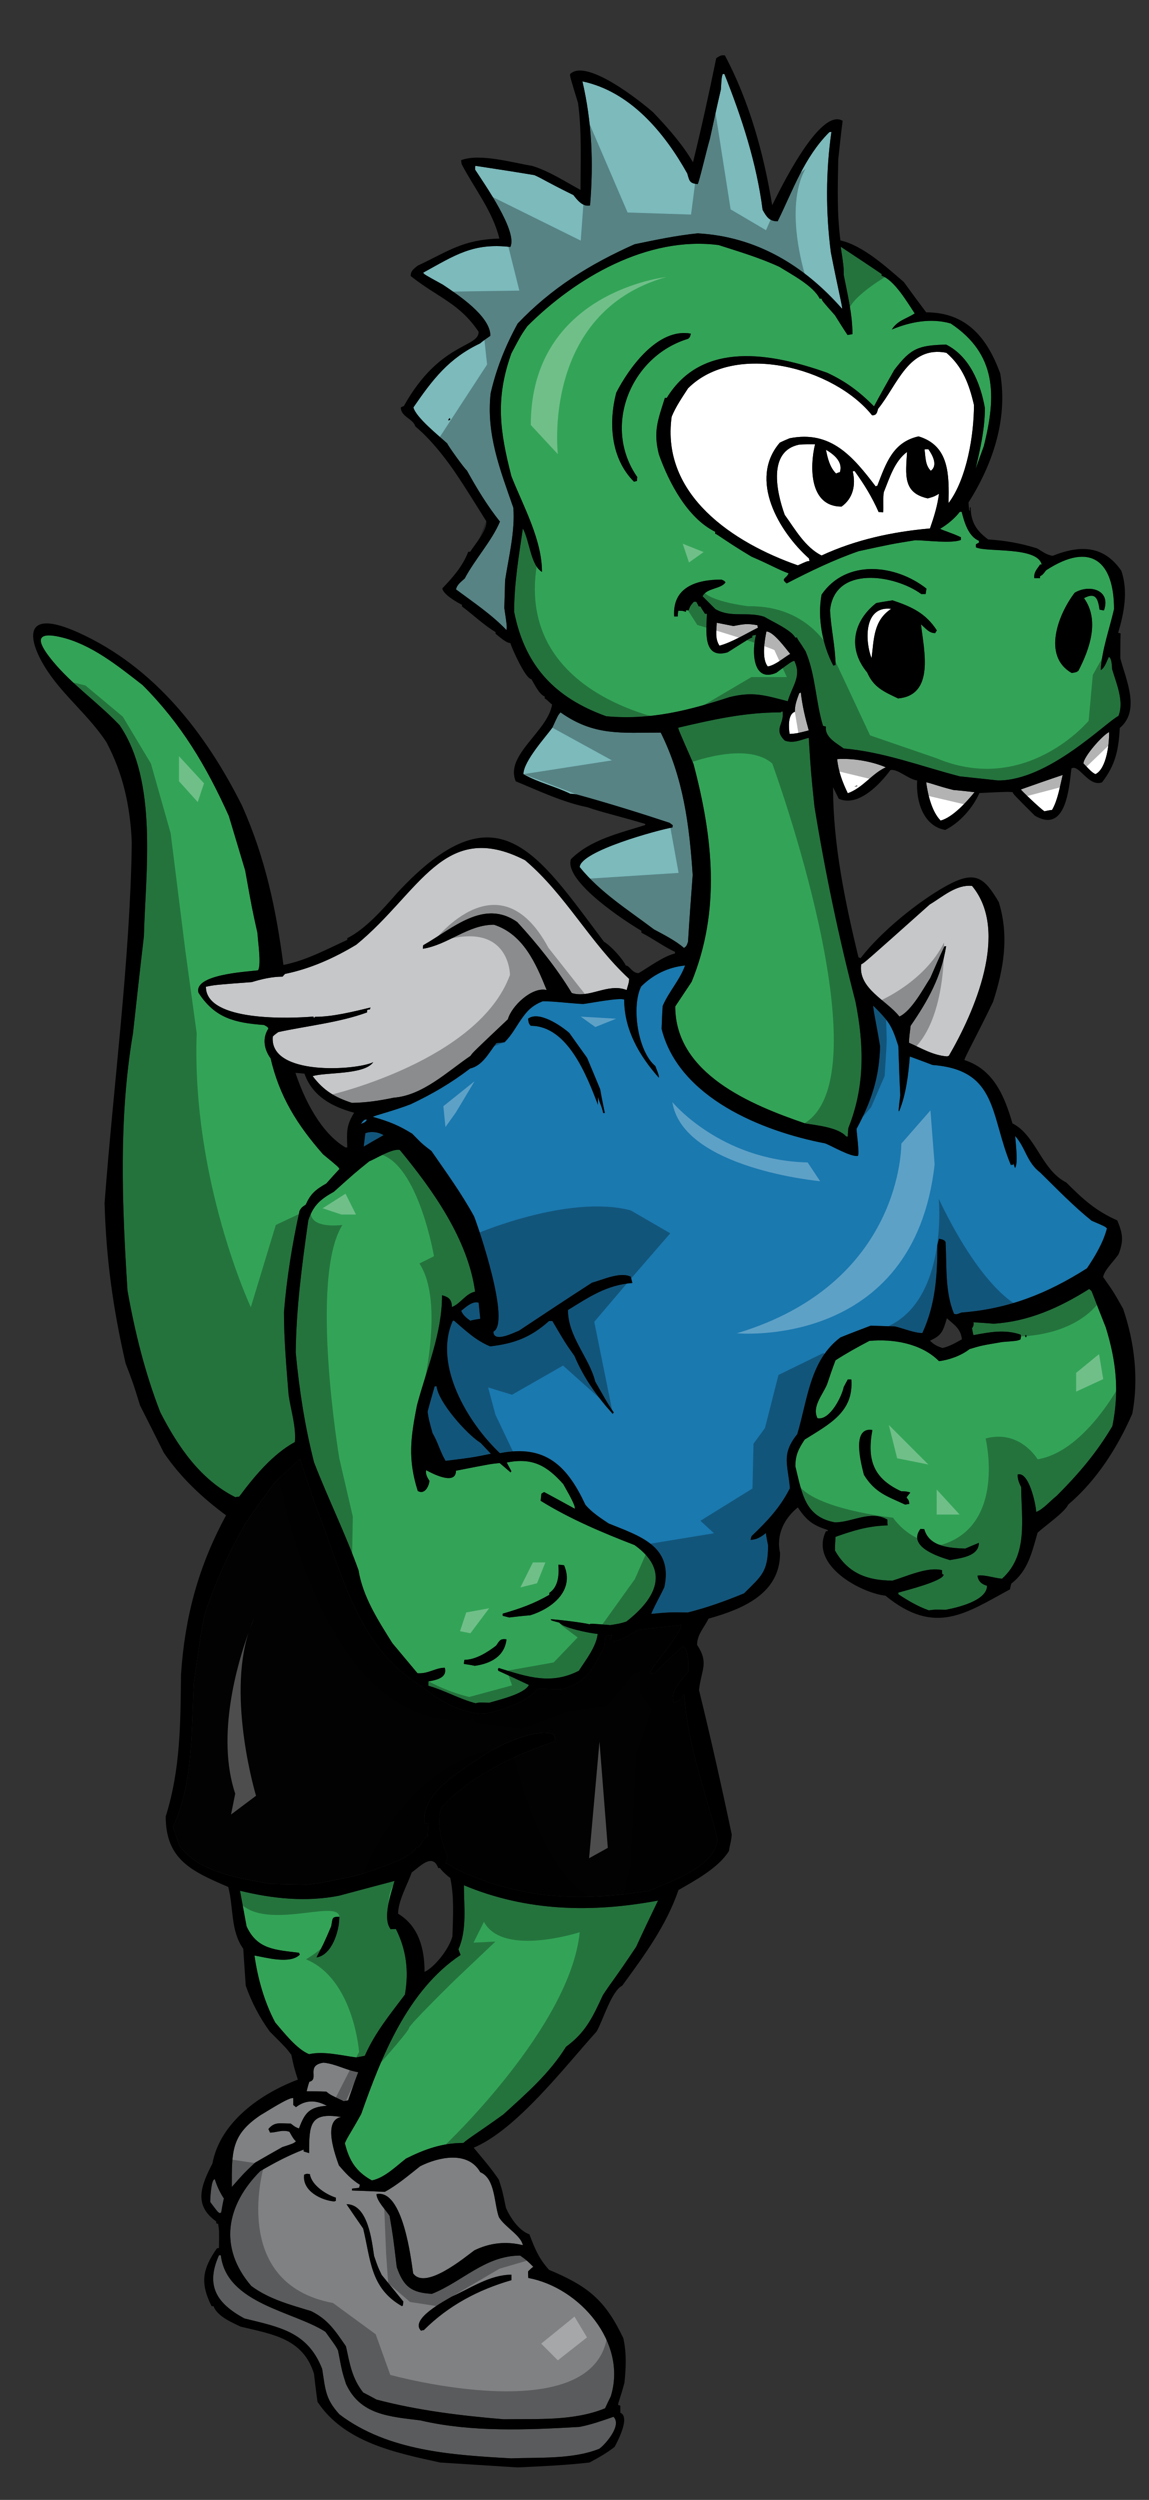 <?xml version="1.0" encoding="utf-8"?>
<!-- Generator: Adobe Illustrator 17.0.0, SVG Export Plug-In . SVG Version: 6.00 Build 0)  -->
<!DOCTYPE svg PUBLIC "-//W3C//DTD SVG 1.1//EN" "http://www.w3.org/Graphics/SVG/1.1/DTD/svg11.dtd">
<svg version="1.1" id="Layer_1" xmlns="http://www.w3.org/2000/svg" xmlns:xlink="http://www.w3.org/1999/xlink" x="0px" y="0px"
	 width="92px" height="200px" viewBox="0 0 92 200" style="enable-background:new 0 0 92 200;" xml:space="preserve">
<rect x="0" y="0" width="92" height="200" fill="#333333" stroke="none"/>
<path id="color6" style="fill:#808183;" d="M49.125,193.352c0.68,0.679-0.612,2.165-1.138,2.559
	c-2.12,0.853-4.809,0.678-7.061,0.766c-4.68-0.263-9.861-0.569-13.751-3.521c-1.116-1.223-1.116-1.945-1.378-3.629
	c-1.159-2.973-3.391-3.343-6.233-4.044c-2.207-1.202-3.126-2.602-2.033-5.051c0.044,0,0.087,0,0.153,0
	c0.451,3.884,5.848,4.483,8.374,6.122c0.853,1.179,0.853,1.179,1.007,1.486c0.327,1.706,0.327,1.706,0.633,2.667
	c1.138,2.514,3.52,2.625,5.947,2.931c4.111,0.962,8.548,0.764,12.746,0.524C47.311,193.986,48.251,193.658,49.125,193.352z
	 M38.456,173.784c1.202,0.503,1.093,2.449,1.486,3.586c0.458,0.786,1.771,1.465,1.923,2.252c-1.333-0.328-2.643-0.196-3.89,0.417
	c-0.744,0.546-3.936,3.213-4.896,1.835c-0.155-1.072-0.811-6.756-2.931-6.34c0,0.547,0.766,1.289,1.049,1.748
	c0.284,1.685,0.284,1.685,0.57,4.091c0.546,1.573,1.181,2.053,2.819,2.141c2.428-0.963,4.264-3.061,7.063-3.061
	c0.546,0.392,0.546,0.392,1.049,0.898c-0.152,0.107-0.283,0.238-0.415,0.371c0,0.175,0,0.349,0.022,0.523
	c4.109,0.767,7.936,5.162,6.602,9.467c-0.154,0.307-0.307,0.635-0.459,0.962c-2.536,1.029-5.4,0.831-8.111,0.876
	c-3.411-0.284-6.864-0.701-10.188-1.575c-0.372-0.198-0.721-0.394-1.07-0.568c-0.898-1.138-1.072-2.295-1.378-3.695
	c-0.853-1.224-1.421-2.143-2.798-2.819c-1.662-0.503-3.389-0.963-4.787-2.012c-2.646-3.082-1.991-6.473,0.72-9.183
	c1.16-0.678,2.231-1.246,3.478-1.727c0,0.042,0,0.085,0,0.151c0.131,0.044,0.284,0.088,0.438,0.132c0-2.273,0.042-3.301,2.558-2.886
	c-1.508,0.285-0.437,3.128-0.175,3.87c0.524,0.61,0.983,1.117,1.684,1.552c-0.022,0.067-0.044,0.153-0.065,0.24
	c-0.199,0.021-0.395,0.043-0.57,0.066c0,0.043,0,0.086,0,0.151c0.875,0.025,1.748,0.066,2.624,0.109
	c1.006-0.545,1.923-1.331,2.842-2.055C35.133,172.561,37.473,172.056,38.456,173.784z M26.89,175.817
	c-0.765-0.239-1.946-0.984-2.077-1.878c-0.262-0.044-0.262-0.044-0.458,0.043c-0.177,1.29,1.355,2.055,2.426,2.143
	c0.022-0.023,0.065-0.044,0.109-0.044C26.89,175.991,26.89,175.905,26.89,175.817z M33.712,186.465
	c0.065-0.021,0.131-0.044,0.218-0.044c1.968-1.966,4.351-3.233,7.019-4c0-0.153,0-0.307,0-0.438c-1.705,0-3.258,1.072-4.766,1.749
	C35.591,184.083,32.792,185.546,33.712,186.465z M29.951,180.476c-0.175-1.16-0.48-4.134-2.208-4.134
	c0.437,0.636,0.876,1.291,1.335,1.944c0.611,2.494,0.567,4.77,3.104,6.213c0.087-0.044,0.087-0.044,0.109-0.373
	c-0.59-0.723-1.159-1.422-1.727-2.121C30.258,181.373,30.258,181.373,29.951,180.476z M17.708,177.021
	c0.066-0.395,0.131-0.766,0.218-1.137c-0.327-0.504-0.545-0.963-0.721-1.529c-0.284-0.089-0.372,1.419-0.372,1.813
	c0.59,0.788,0.59,0.788,0.765,0.896C17.62,177.044,17.664,177.021,17.708,177.021z M20.419,173.02
	c0.72-0.415,1.442-0.831,2.186-1.247c0.875-0.283,0.875-0.283,1.093-0.458c-0.197-0.197-0.197-0.197-0.524-0.765
	c-0.569-0.198-1.028,0.064-1.552,0.064c-0.043-0.108-0.087-0.196-0.131-0.285c0.503-0.611,0.94-0.436,1.792-0.436
	c0.372,0.284,0.372,0.284,0.655,0.392c0.46-1.245,0.832-1.727,2.231-1.814c-0.875-0.48-1.705-0.48-2.471,0.109
	c-0.087-0.067-0.153-0.131-0.218-0.174c0-0.196,0-0.372,0-0.547c-0.284-0.133-2.251,1.157-2.581,1.333
	c-2.404,1.595-2.338,2.929-2.338,5.772C19.5,173.895,19.5,173.895,20.419,173.02z M24.77,166.549
	c-0.088,0.239-0.153,0.503-0.219,0.764c0.524,0,1.048,0,1.574,0.023c0.328,0.263,0.328,0.263,1.399,0.766
	c0.109-0.021,0.218-0.045,0.35-0.065c0.262-0.766,0.524-1.509,0.808-2.252c-1.027-0.176-1.749-0.654-2.775-0.765
	C24.442,165.237,25.6,166.352,24.77,166.549z"/>
<path id="color5" style="fill:#020202;" d="M54.787,135.525c0.241,4.044,1.684,7.672,2.645,11.565c0,2.206-3.892,3.497-5.487,4.196
	c-5.672,0.864-10.293,0.694-15.566-1.814c-0.482-0.35-0.482-0.35-0.701-0.393c0.044-0.175,0.109-0.351,0.175-0.524
	c-0.502-1.007-0.961-2.865-0.502-3.958c2.383-2.58,5.794-4.176,9.095-5.292c0-0.306,0-0.306-0.109-0.545
	c-1.356-0.567-4.286,0.831-5.488,1.575c-1.487,1.091-5.203,3.015-4.853,5.508c0.087,0,0.197,0.021,0.306,0.044
	c-0.022,0.328-0.043,0.678-0.065,1.026c-0.458,0.177-0.393,0.787-0.938,0.941c-0.396,0.918-4.198,2.012-4.79,2.207
	c-2.819,0.59-2.819,0.59-3.913,0.722c-0.984-0.021-1.969-0.043-2.929-0.064c-2.427-0.436-5.772-0.92-7.303-3.061
	c-0.175-0.504-0.35-1.007-0.524-1.488c1.661-3.52,1.465-7.76,1.684-11.587c0.589-4.11,0.589-4.11,0.873-5.487
	c0.853-2.536,1.925-4.875,3.237-7.213c0.765-1.095,1.529-2.166,2.316-3.237c0.677-0.656,1.378-1.29,2.077-1.926
	c0.394,1.205,0.788,2.428,1.203,3.653c2.099,5.16,3.257,11.281,8.374,14.429c1.531,1.203,3.213,2.295,5.247,2.295
	c1.29-0.282,3.389-0.918,4.176-1.989c0.35-0.042,1.335,0.088,2.034,0.023c2.033-0.636,2.361-1.618,3.345-3.434
	c0.065-0.874-0.066-0.809,0.611-0.895c-0.109,0.262-0.109,0.262-0.109,0.502c0.788,0,1.509-0.524,2.187-0.918
	c1.137-0.132,2.296-0.264,3.455-0.394c-0.131,0.984-2.625,3.564-2.472,3.87c0.088,0,0.175,0,0.283,0.021
	c0.766-0.743,1.531-1.464,2.298-2.187c0.523,0.262,0.458,1.551,0.437,2.057c-0.437,0.546-1.486,1.595-1.159,2.425
	C54.394,136.18,54.524,135.895,54.787,135.525z"/>
<path id="color4" style="fill:#1A79AF;" d="M67.293,106.994c0.809-0.328,1.617-0.636,2.428-0.942
	c0.632,0.022,1.29,0.044,1.944,0.065c0.658,0.155,1.552,0.527,2.188,0.527c1.05-2.274,1.202-4.592,1.202-7.039
	c0.044-0.177,0.087-0.351,0.131-0.503c0.197,0.044,0.438,0.065,0.524,0.261c0.109,1.967-0.065,3.935,0.679,5.751
	c0.285,0.064,0.329-0.025,0.59-0.11c3.76-0.285,6.864-1.51,10.056-3.541c0.658-0.986,1.293-2.035,1.598-3.193
	c-0.151-0.153-0.151-0.153-1.225-0.612c-1.442-1.159-2.775-2.537-4.11-3.849c-1.094-0.831-1.158-1.965-2.012-2.928
	c0.022,0.459,0.264,2.274-0.021,2.558C81.133,93,81.133,93,81.133,93.176c-0.064,0-0.132,0-0.196,0.021
	c-1.664-3.978-1.027-7.607-6.276-8.002c-0.611-0.24-1.223-0.459-1.813-0.678c-0.109,1.422-0.307,3.061-0.852,4.372
	c-0.066,0.022-0.066,0.022,0.087-1.268c-0.065-1.312-0.11-2.624-0.153-3.936c-0.525-1.662-0.743-1.966-2.012-3.235
	c-0.022,0.283,0.263,1.508,0.548,3.256c-0.066,2.493-0.679,4.351-1.883,6.604c0,0.327,0.241,1.924,0.11,2.163
	c-0.591,0.087-2.055-0.785-2.623-1.005c-5.029-0.961-11.719-3.651-13.097-9.161c0.021-0.611,0.045-1.224,0.088-1.836
	c0.503-1.16,1.377-2.078,1.792-3.236c-1.334,0.132-2.559,0.721-3.518,1.683c-0.789,1.575-0.286,5.182,1.136,6.363
	c0.284,0.743,0.284,0.743,0.284,0.939c-1.552-1.749-2.777-3.827-2.777-6.252c-0.306-0.198-2.95,0.328-3.3,0.349
	c-1.225-0.067-2.253-0.219-3.214-0.219c-1.706,0.633-1.903,2.121-3.063,3.279c-0.218,0.022-0.436,0.044-0.655,0.065
	c-0.59,0.766-1.116,1.814-2.098,2.033c-1.554,1.181-3.019,2.034-4.767,2.864c-1.509,0.569-2.733,0.854-3.039,1.006
	c1.312,0.373,2.078,0.677,3.169,1.355c0.788,0.809,0.788,0.809,1.532,1.378c1.18,1.705,2.404,3.388,3.411,5.224
	c0.371,0.919,2.952,8.528,1.552,9.226c0,0.962,1.75,0.024,2.033-0.065c1.946-1.29,3.893-2.58,5.86-3.848
	c0.83-0.22,2.251-0.898,3.104-0.48c0.043,0.153,0.087,0.327,0.131,0.502c-2.055,0.153-3.454,1.115-5.16,2.163
	c0,2.145,1.706,3.806,2.186,5.729c0.46,0.787,0.962,1.748,1.486,2.47c-0.043,0.021-0.065,0.067-0.087,0.11
	c-1.246-1.378-2.339-2.907-3.061-4.635c-0.743-1.05-0.743-1.05-1.771-2.798c-0.087,0-0.174,0-0.262,0
	c-1.465,1.312-2.799,1.813-4.722,2.031c-1.159-0.48-1.969-1.269-2.886-2.055c-0.043,0-0.087,0-0.111,0.023
	c-1.573,3.541,1.247,8.197,3.783,10.581c3.652-0.722,5.401,1.026,6.844,4.131c0.524,0.612,1.202,1.049,1.858,1.489
	c2.471,1.004,5.18,1.793,4.46,5.093c-0.328,0.72-0.745,1.398-1.051,2.142c1.422-0.132,1.422-0.132,2.93-0.111
	c1.553-0.392,3.018-0.917,4.505-1.53c1.398-1.398,1.923-1.705,1.923-3.847c-0.065-0.326-0.132-0.655-0.175-0.984
	c-0.371,0.307-0.722,0.526-1.223,0.548c0.021-0.109,0.042-0.219,0.087-0.307c1.223-1.159,2.295-2.295,3.062-3.826
	c-0.176-1.947-0.701-2.711,0.588-4.33C64.67,111.957,64.845,108.831,67.293,106.994z M48.294,89.044
	c-0.065-0.414-0.307-0.876-0.416-1.29c0,0.197,0,0.414,0,0.633c-0.873-2.272-2.404-6.319-5.377-6.319
	c-0.196-0.196-0.174-0.304-0.218-0.568c0.851-0.656,2.622,0.546,3.3,1.138c0.459,0.654,0.94,1.311,1.422,1.988
	c0.35,0.831,0.699,1.662,1.05,2.515c0.109,0.633,0.239,1.268,0.372,1.902C48.381,89.044,48.338,89.044,48.294,89.044z
	 M34.805,110.906c0.044,0,0.087,0,0.153,0c0.131,1.267,2.425,3.849,3.52,4.525c0.262,0.285,0.547,0.57,0.831,0.876
	c-1.508,0.305-1.508,0.305-3.63,0.567c-0.436-0.72-0.611-1.486-1.05-2.229c-0.306-1.115-0.306-1.115-0.393-1.706
	C34.412,112.26,34.609,111.585,34.805,110.906z M36.925,104.871c0.35-0.282,0.897-0.807,1.399-0.655
	c0.044,0.416,0.087,0.854,0.131,1.291c-0.284,0.043-0.546,0.087-0.808,0.152C37.297,105.397,37.101,105.244,36.925,104.871z
	 M30.716,90.815c-0.546,0.305-1.071,0.612-1.596,0.919c0.044-0.373,0.087-0.722,0.131-1.073
	C29.71,90.488,30.279,90.553,30.716,90.815z M29.383,89.59c-0.153,0.197-0.153,0.197-0.481,0.328
	C28.99,89.787,29.164,89.48,29.383,89.59z"/>
<path id="color3" style="fill:#C6C7C9;" d="M20.157,78.571c0.786-0.24,1.64-0.438,2.469-0.438c0.068-0.087,0.131-0.152,0.199-0.217
	c2.032-0.416,3.934-1.268,5.705-2.338c5.084-4.15,6.984-10.101,13.511-6.757c3.259,2.754,5.182,6.581,8.331,9.489
	c0,0.329-0.108,0.546-0.196,0.896c-1.509-0.589-2.974,0.701-4.395,0.239c-1.202-1.988-2.798-3.977-4.372-5.682
	c-2.668-1.86-5.138,0.502-7.521,1.858c-0.021,0.086-0.021,0.174-0.021,0.282c2.033-0.326,3.586-1.923,5.685-1.923
	c2.338,0.764,3.345,3.061,4.219,5.226c-1.181-0.285-2.82,1.29-3.104,2.338c-2.799,2.646-2.799,2.646-2.995,2.93
	c-1.838,1.247-3.827,3.169-6.143,3.345c-1.159,0.24-2.165,0.393-3.347,0.416c-1.355-0.438-2.273-0.983-3.148-2.142
	c1.071-0.328,4.132-0.088,4.853-1.116c-1.334,0.657-8.351,1.138-8.045-2.055c0.13-0.132,0.284-0.24,0.437-0.352
	c2.318-0.502,4.899-0.763,7.106-1.572c0-0.065,0-0.132,0.021-0.198c0.066-0.022,0.131-0.044,0.219-0.044
	c0-0.064,0.022-0.108,0.044-0.152c-1.377,0.329-3.017,0.745-4.438,0.745c-0.044,0.021-0.066,0.065-0.087,0.108
	c-0.021-0.043-0.044-0.086-0.044-0.13c-1.727,0.152-8.614,0.459-8.614-2.385C17.227,78.791,17.227,78.791,20.157,78.571z
	 M72.017,81.327c0.982-0.46,1.924-2.253,2.469-3.083c0.372-0.852,0.743-1.706,1.138-2.537c0.043,0,0.087,0,0.131,0
	c-0.394,2.45-1.443,4.329-2.843,6.361c-0.043,0.459-0.13,0.876-0.13,1.356c1.006,0.436,1.9,1.005,3.059,1.093
	c0.043-0.021,0.089-0.044,0.132-0.044c2.013-3.455,4.897-9.948,1.857-13.598c-1.266-0.131-2.359,0.874-3.389,1.487
	c-5.246,4.678-5.246,4.678-5.486,4.787C68.692,79.096,70.988,80.015,72.017,81.327z"/>
<path id="color2" style="fill:#33A457;" d="M52.689,152.053c-0.592,1.226-1.181,2.449-1.749,3.695
	c-1.749,2.623-1.968,2.797-2.666,3.87c-0.833,1.793-1.378,2.974-2.953,4.132c-1.313,2.12-3.17,3.738-5.029,5.421
	c-2.098,1.509-2.755,1.881-3.191,2.273c-1.706,0-3.105,0.504-4.592,1.248c-0.786,0.61-1.727,1.552-2.733,1.749
	c-1.269-0.699-1.814-1.575-2.164-2.974c0.218-0.526,0.415-0.724,1.311-2.341c1.618-4.591,3.716-9.902,7.958-12.724
	c-0.065-0.152-0.131-0.306-0.174-0.458c0.7-1.553,0.437-3.479,0.437-5.116C42.174,152.929,47.398,153.038,52.689,152.053z
	 M24.749,164.34c-0.985-0.393-2.033-1.748-2.712-2.535c-0.875-1.641-1.398-3.521-1.661-5.357c0.897,0.151,2.842,0.72,3.629-0.067
	c-0.022-0.064-0.044-0.108-0.066-0.152c-1.857-0.242-3.345-0.242-4.196-2.12c-0.176-0.963-0.351-1.901-0.526-2.843
	c2.603,0.634,5.292,0.919,7.938,0.395c1.465-0.395,2.952-0.788,4.437-1.181c-0.262,0.961-1.005,2.995-0.306,3.868
	c0.131-0.021,0.262-0.021,0.416-0.021c0.83,1.66,1.049,3.346,0.721,5.249c-1.203,1.595-2.406,3.06-3.214,4.896
	c-0.24,0.044-0.458,0.087-0.679,0.13C27.35,164.449,25.929,164.077,24.749,164.34z M25.338,156.6
	c1.246-0.173,1.838-2.143,1.838-3.255c-0.635,0-0.526,0.108-0.657,0.764C25.929,155.484,25.929,155.484,25.338,156.6z
	 M32.006,91.995c2.623,3.171,5.466,7.151,6.035,11.347c-0.744,0.131-1.16,0.961-1.858,1.225c0-0.59-0.263-0.809-0.788-0.939
	c0,3.062-1.225,5.858-2.011,8.811c-0.504,2.579-0.745,4.283,0.066,6.843c0.567,0.327,0.896-0.393,0.938-0.81
	c-0.153-0.219-0.349-0.568-0.262-0.852c0.502,0.283,2.384,1.246,2.384,0.043c2.798-0.548,2.798-0.548,3.498-0.613
	c0.284,0.241,0.567,0.483,0.875,0.744c0.022-0.043,0.044-0.064,0.066-0.088c-0.131-0.24-0.262-0.479-0.374-0.7
	c2.079-0.415,3.216,0.264,4.527,1.729c0.154,0.306,1.028,1.727,0.918,1.968c-0.83-0.46-1.64-0.898-2.448-1.333
	c-0.089,0.043-0.153,0.086-0.22,0.13c-0.022,0.174-0.043,0.372-0.065,0.567c2.318,1.443,4.964,2.558,7.52,3.543
	c2.886,2.055,1.706,4.285-0.655,6.122c-0.48,0.152-0.48,0.152-1.289,0.283c-1.553-0.131-1.553-0.131-1.662-0.065
	c-0.438-0.13-2.974-0.437-3.104-0.394c0.021,0.087,0.021,0.087,0.699,0.264c0.175,0.37,2.362,0.85,3.061,0.896
	c-0.109,1.026-0.96,2.098-1.509,2.952c-2.208,1.135-4.087,0.502-6.405-0.22c-0.087,0.066-0.087,0.066-0.044,0.22
	c0.81,0.37,1.618,0.74,2.449,1.135c-0.351,0.723-2.449,1.203-3.17,1.421c-0.853-0.021-0.853-0.021-1.093,0.043
	c-1.29-0.328-2.515-1.048-3.783-1.398c0-0.131,0-0.241,0-0.35c0.635-0.11,1.531-0.284,1.313-1.093c-0.765,0-1.313,0.502-2.186,0.438
	c-0.679-0.81-1.356-1.617-2.012-2.406c-1.137-1.814-2.361-3.693-2.711-5.837c-1.049-2.93-2.449-5.749-3.563-8.636
	c-0.743-2.931-1.181-5.771-1.465-8.788c0.043-3.586,0.502-6.997,1.006-10.56c0.394-1.202,0.962-1.684,2.054-2.295
	c1.684-1.51,1.684-1.51,2.821-2.428C30.148,92.673,31.371,91.886,32.006,91.995z M40.249,129.271c0.174,0.045,0.35,0.09,0.525,0.132
	c0.546-0.065,1.114-0.132,1.684-0.175c1.77-0.548,3.563-1.991,2.71-4.001c-0.152-0.023-0.305-0.045-0.459-0.045
	c0.065,0.81,0,1.771-0.721,2.252c0,0.043,0,0.09,0,0.155c-1.247,0.719-2.362,1.113-3.739,1.507
	C40.249,129.141,40.249,129.207,40.249,129.271z M37.144,133.12c0.284,0.042,0.569,0.085,0.875,0.151
	c1.247-0.174,2.382-0.741,2.537-2.119c-0.504-0.065-0.547,0.087-0.831,0.503c-0.677,0.523-1.64,1.136-2.537,1.136
	C37.166,132.902,37.144,133.01,37.144,133.12z M71.469,126.452c-2.033,0-3.585-0.591-4.613-2.406c0-0.369,0.022-0.741,0.043-1.093
	c1.466-0.523,2.646-0.875,4.177-0.918c-0.023-0.151-0.023-0.307-0.023-0.459c-1.332-0.787-2.818,0.219-4.197,0.219
	c-2.426-0.438-2.646-2.361-3.17-4.482c0-0.896,0.24-1.378,0.744-2.143c1.989-1.246,3.935-2.209,3.738-4.811
	c-0.109,0-0.197,0-0.284,0c-0.109,0.197-0.219,0.395-0.328,0.611c-0.153,0.767-1.115,2.689-2.1,2.493
	c-0.459-0.919,0.394-1.836,0.767-2.71c0.218-0.655,0.436-1.29,0.676-1.923c0.876-0.569,1.794-1.072,2.712-1.555
	c1.901-0.174,4.155,0.197,5.575,1.619c0.81-0.087,1.814-0.458,2.448-0.964c0.94-0.282,0.94-0.282,2.625-0.567
	c1.158-0.088,1.158-0.088,1.442-0.195c0.065-0.24,0.065-0.24,0.021-0.394c-1.29-0.438-2.468-0.199-3.781,0.043
	c-0.045-0.195-0.087-0.373-0.111-0.546c0.111-0.177,0.155-0.285,0.111-0.481c0.525,0.022,1.071,0.066,1.617,0.11
	c2.821-0.176,5.29-1.291,7.653-2.778c0.064,0.043,0.13,0.11,0.195,0.176c0.372,0.96,0.743,1.924,1.138,2.907
	c0.83,2.689,1.093,5.096,0.524,7.894c-1.27,2.143-2.712,3.826-4.459,5.573c-0.482,0.373-1.073,1.073-1.641,1.29
	c-0.022-0.611-0.59-3.278-1.486-2.994c0,0.392,0.108,0.655,0.283,1.007c0.021,2.601,0.567,5.442-1.53,7.324
	c-0.523-0.022-1.466-0.352-1.969-0.241c0.066,0.436,0.307,0.678,0.766,0.808c0,1.225-2.492,1.771-3.323,1.924
	c-0.874-0.022-0.874-0.022-1.333,0.043c-0.875-0.304-1.684-0.784-2.448-1.29c0-0.043,0-0.086,0-0.13
	c0.438-0.131,3.629-0.919,3.629-1.443c-0.044-0.022-0.087-0.022-0.108-0.022c-0.022-0.109-0.022-0.218-0.022-0.327
	C74.289,125.313,72.519,126.146,71.469,126.452z M82.096,106.972c0.043,0,0.064,0,0.087,0c0-0.066,0-0.11,0-0.153
	c-0.044,0-0.066,0-0.087,0C82.096,106.884,82.096,106.929,82.096,106.972z M76.06,124.812c0.81-0.152,2.318-0.282,2.318-1.378
	c-0.37,0.154-0.744,0.308-1.094,0.46c-1.225-0.045-2.886-0.131-3.278-1.553c-0.109-0.022-0.219-0.022-0.307-0.022
	C72.628,123.741,75.164,124.55,76.06,124.812z M72.476,120.374c0.108-0.022,0.218-0.044,0.327-0.044
	c0-0.264-0.065-0.328-0.219-0.526c0.087-0.131,0.197-0.262,0.306-0.392c-0.262-0.088-0.262-0.088-0.742-0.109
	c-2.166-1.007-2.755-2.449-2.296-4.898c-1.728-0.284-0.876,2.8-0.678,3.586C70.069,119.434,71.011,119.694,72.476,120.374z
	 M19.151,119.739c1.203-1.618,2.667-3.389,4.46-4.372c0.109-1.224-0.328-2.558-0.502-3.761c-0.174-2.208-0.373-4.417-0.373-6.625
	c0.22-2.731,0.657-5.421,1.247-8.111c0.154-0.261,0.154-0.261,0.503-0.502c0.371-0.853,0.787-1.202,1.639-1.683
	c0.35-0.396,0.7-0.788,1.051-1.158c-0.067-0.153-0.067-0.153-1.313-1.182c-2.056-2.341-3.477-4.591-4.197-7.673
	c-0.526-0.723-0.679-1.618-0.175-2.384c-0.065-0.131-0.065-0.131-0.351-0.285c-2.339-0.174-3.935-0.546-5.247-2.58
	c-0.403-1.441,3.692-1.67,4.767-1.793c0.283-0.437-0.022-2.359-0.044-2.974c-0.438-1.966-0.438-1.966-0.983-5.005
	c-0.438-1.464-0.875-2.931-1.312-4.373c-1.794-3.979-3.805-7.368-6.91-10.473c-1.956-1.52-4.121-3.282-6.582-3.842
	c-2.287-0.52-1.671,0.642-0.602,1.939c1.568,1.9,3.614,3.291,5.348,5.116c3.083,4.505,2.077,11.807,1.945,16.901
	c-0.305,2.58-0.588,5.16-0.875,7.762c-1.157,6.798-0.873,13.729-0.437,20.573c0.592,3.321,1.399,6.581,2.624,9.729
	c1.4,2.733,3.214,5.399,6.013,6.799C18.933,119.761,19.042,119.739,19.151,119.739z M64.757,59.026
	c-0.635,0.154-1.224,0.481-1.925,0.219c-0.938-0.941,0-1.29-0.174-2.34c-0.066,0.021-0.109,0.043-0.154,0.086
	c-2.862,0-5.397,0.569-8.196,1.225c0.022,0.174,0.022,0.174,1.222,2.908c1.555,5.881,2.188,11.695-0.152,17.424
	c-0.436,0.657-0.873,1.313-1.311,1.968c0,5.377,6.035,7.87,10.386,9.356c0.873,0.153,2.666,0.307,3.301,1.051
	c0.043,0,0.087,0,0.131,0c0-0.241,0.021-0.458,0.044-0.679c1.334-3.324,1.268-6.624,0.568-10.122
	c-1.334-5.138-2.427-10.341-3.28-15.589C64.933,61.825,64.933,61.825,64.757,59.026z M48.535,57.299
	c-4.133-1.487-6.515-4.045-7.368-8.352c0-2.253,0.371-4.439,0.698-6.67c0.549,1.006,0.614,2.93,1.531,3.478
	c0-2.603-1.508-5.271-2.447-7.652c-0.94-3.631-1.291-6.255,0-9.839c0.765-1.443,0.765-1.443,1.268-2.164
	c3.869-3.87,9.618-7.237,15.325-6.494c1.64,0.526,3.324,1.028,4.876,1.749c0.939,0.591,2.71,1.509,3.213,2.537
	c0.045,0,0.089,0,0.152,0c0.046,0.175,0.046,0.175,1.072,1.333c0.328,0.524,0.656,1.05,1.007,1.574
	c0.131-0.022,0.262-0.043,0.394-0.065c0-1.595-0.394-3.17-0.7-4.744c0-0.656,0-0.656-0.241-2.253
	c1.094,0.723,2.187,1.443,3.281,2.188c0,0.043,0,0.087,0,0.13c1.026,0.372,2.032,2.099,2.644,3.018
	c-0.699,0.458-1.357,0.545-1.836,1.29c1.465-0.613,3.149-0.94,4.722-0.482c3.675,2.449,3.675,5.75,2.646,9.817
	c-0.217,0.59-0.437,1.203-0.655,1.815c0.373-1.596,0.743-3.214,0.743-4.875c-0.349-1.967-1.225-4.133-3.104-5.072
	c-2.229,0.066-2.82,0.284-4.154,2.033c-0.547,0.963-1.094,1.923-1.618,2.908c-1.179-1.18-2.25-1.988-3.759-2.689
	c-4.395-1.552-9.992-2.624-12.834,2.011c-0.066,0-0.11,0-0.153,0c-0.568,1.794-0.942,2.689-0.48,4.526
	c0.809,2.273,2.294,5.094,4.504,6.187c0,0.044,0,0.087,0,0.153c0.174,0.043,0.896,0.634,2.907,1.835
	c1.53,0.656,2.252,1.094,2.974,1.335c-0.152,0.415-0.679,0.415-0.152,0.808c1.857-0.962,3.803-1.901,5.77-2.579
	c2.624-0.569,2.624-0.569,4.524-0.875c0.832,0,2.887,0.284,3.653-0.022c0-0.088,0-0.153,0-0.218
	c-0.788-0.372-1.465-0.546-1.662-0.678c0.546-0.308,1.202-0.853,1.574-1.355c0.043,0,0.088,0,0.152,0
	c0.197,0.786,0.524,1.967,1.378,2.316c0,0.044,0,0.088,0,0.153c-0.088,0.044-0.176,0.088-0.239,0.131c0,0.066,0,0.153,0,0.241
	c0.851,0.416,4.917-0.087,5.269,1.378c-0.044,0-0.089,0-0.133,0c-0.24,0.372-0.523,0.613-0.457,1.093c0.152,0,0.304,0,0.457,0
	c0-0.065,0-0.109,0-0.153c0.219-0.131,0.219-0.131,0.482-0.48c3.628-2.362,5.441-0.657,5.441,3.104
	c-0.371,1.617-0.96,3.214-1.07,4.875c0.33-0.152,0.482-0.721,0.657-1.049c0.241,0.109,0.241,0.744,0.262,0.984
	c0.328,1.115,0.982,2.58,0.504,3.738c-1.03,0.524-5.62,5.191-9.642,5.161c-1.028-0.11-2.055-0.219-3.062-0.328
	c-3.126-0.81-6.055-1.947-9.292-2.23c-0.569-0.415-1.552-0.918-1.421-1.749c-0.088-0.022-0.174-0.043-0.24-0.065
	c-0.591-1.945-0.591-4.089-1.398-5.969c-0.483-0.786-0.636-0.918-0.68-1.094c-0.065,0-0.108,0-0.152,0
	c-0.283-0.59-1.901-1.312-2.471-1.661c-1.357-0.437-2.668,0.109-3.914-0.611c-0.35-0.35-0.699-0.701-1.027-1.028
	c0.328-0.677,1.487-0.568,1.837-1.116c-0.11-0.131-0.11-0.131-0.327-0.219c-2.012,0-3.938,0.613-3.783,2.952
	c0.088,0,0.176,0,0.285,0c0-0.153,0.021-0.306,0.044-0.458c0.35,0,0.35,0,0.611,0.088c0-0.044,0-0.088,0-0.131
	c0.066,0,0.13,0,0.218,0c0.131-0.35,0.131-0.35,0.415-0.679c0.067,0,0.133,0,0.198,0c0.065,0.11,0.131,0.242,0.197,0.373
	c0.043,0,0.088,0,0.131,0c0.109,0.197,0.239,0.393,0.371,0.59c0.044,0,0.087,0,0.152,0c-0.021,1.224-0.414,3.695,1.663,3.082
	c1.793-1.137,1.793-1.137,1.967-1.181c0-0.065,0-0.109,0-0.153c0.088-0.021,0.196-0.044,0.306-0.065
	c-0.349,1.247-0.306,3.87,1.618,3.039c1.182-0.875,1.182-0.875,1.442-0.962c0.611,1.246-0.152,1.968-0.523,3.236
	c-1.881-0.482-2.777-0.788-4.656-0.33C55.137,56.839,52.076,57.627,48.535,57.299z M85.812,53.844
	c0.393-0.066,0.393-0.066,0.546-0.197c0.898-1.748,1.704-4.023,0.439-5.793c0.938-0.502,1.113,0.043,1.243,0.919
	c0.11,0.021,0.219,0.044,0.352,0.065c0.591-1.639-1.158-2.122-2.34-1.421C84.74,49.122,83.428,52.488,85.812,53.844z M71.469,48.028
	c-0.437,0.065-0.873,0.13-1.313,0.22c-1.836,1.442-2.317,3.629-0.721,5.553c0.525,1.202,1.333,1.53,2.472,2.078
	c2.95-0.264,2.075-3.848,1.836-5.925c0.371,0.305,0.634,0.699,1.138,0.699c0.041-0.087,0.088-0.153,0.131-0.219
	C74.137,49.079,73.042,48.554,71.469,48.028z M66.725,53.254c0.043-0.021,0.109-0.043,0.174-0.043c0-1.443-0.371-2.93-0.436-4.395
	c0.371-3.609,5.181-2.843,7.303-1.29c0.109,0,0.217,0,0.349,0c0.022-0.153,0.044-0.306,0.066-0.437
	c-2.471-1.946-6.428-2.383-8.397,0.481C65.435,49.406,65.85,51.615,66.725,53.254z M50.764,38.54
	c0.065-0.021,0.153-0.043,0.243-0.065c0-0.109,0-0.218,0.02-0.306c-2.841-4.066-0.503-9.685,4.067-11.063
	c0.153-0.131,0.153-0.131,0.22-0.415c-2.646-0.481-4.942,2.732-5.97,4.721C48.709,33.841,48.906,36.683,50.764,38.54z"/>
<path id="color1" style="fill:#7CBABC;" d="M54.766,75.838c-0.678-0.589-1.641-1.071-2.406-1.485
	c-2.054-1.554-4.305-2.953-5.946-4.985c0.087-1.291,6.297-2.973,7.435-3.17c0-0.066,0-0.132,0.021-0.176
	c-0.09-0.066-0.177-0.132-0.263-0.197c-2.448-0.808-4.985-1.596-7.456-2.273c-0.175-0.022-0.328-0.044-0.481-0.044
	c-1.203-0.591-2.58-0.898-3.761-1.574c0-1.028,1.815-3.017,2.317-3.717c0.459-1.005,0.459-1.005,0.655-1.225
	c2.69,1.904,4.855,1.618,8.024,1.618c1.814,3.63,2.295,7.412,2.559,11.392c-0.132,1.771-0.264,3.542-0.372,5.333
	C55.006,75.599,54.984,75.708,54.766,75.838z M41.102,40.616c0.153,1.86-0.372,3.958-0.657,5.795
	c-0.022,0.744-0.044,1.486-0.065,2.231c0.218,1.465,0.218,1.465,0.175,1.77c-1.159-1.224-2.689-2.253-4.044-3.257
	c0.087-0.395,0.393-0.591,0.699-0.875c0.809-1.53,2.165-2.996,2.82-4.548c-1.028-1.289-1.857-2.667-2.646-4.089
	c-0.218-0.174-1.53-2.01-1.574-2.164c-0.633-0.589-2.512-2.078-2.709-2.886c1.55-2.253,2.841-3.936,5.333-5.116
	c0.262-0.22,0.546-0.417,0.831-0.613c0-1.596-2.668-3.323-3.805-4.089c-1.508-0.83-1.508-0.83-1.574-0.961
	c2.515-1.377,3.979-2.406,6.975-2.057c0.611-1.223-2.056-5.006-2.82-6.186c0-0.109,0-0.219,0.022-0.306
	c1.574,0.241,3.147,0.48,4.722,0.744c0.655,0.284,0.897,0.502,3.126,1.596c0.328,0.415,0.744,0.96,1.334,0.831
	c0.284-3.432,0.153-6.624-0.611-9.926c3.825,0.809,6.559,4.088,8.395,7.368c0.174,0.591,0.174,0.788,0.831,0.852
	c0.109-0.109,0.699-2.668,0.982-3.628c0.285-1.312,0.57-2.624,0.876-3.936c0.065-1.006,0.065-1.006,0.152-1.246
	c0.043,0,0.087,0,0.132,0c1.398,3.498,2.58,7.128,3.06,10.866c0.306,0.547,0.526,0.919,1.204,0.919
	c1.224-2.471,2.099-5.093,4.131-7.127c0.044-0.022,0.109-0.022,0.176-0.022c-0.459,3.147-0.459,6.493-0.045,9.642
	c0.591,3.017,0.964,4.482,0.896,4.504c-3.038-3.455-6.842-5.772-11.564-6.034c-1.705,0.174-3.367,0.524-5.052,0.874
	c-3.585,1.596-6.645,3.498-9.356,6.339c-0.985,1.794-1.705,3.586-2.164,5.576C38.916,34.735,40.051,37.6,41.102,40.616z
	 M36.051,33.6c-0.021-0.066-0.021-0.109-0.021-0.153c-0.11,0.066-0.11,0.066-0.132,0.197C35.941,33.622,35.984,33.6,36.051,33.6z"/>
<path id="fill" style="fill:#FFFFFF;" d="M71.359,48.708c-1.42,0.938-1.378,2.381-1.573,3.956
	C69.262,51.331,69.13,48.445,71.359,48.708z M76.345,63.203c0.546,0.042,1.113,0.109,1.685,0.174
	c-0.635,0.786-1.749,2.011-2.712,2.273c-0.7-0.699-1.028-2.077-1.159-3.061C74.42,62.611,75.099,62.895,76.345,63.203z
	 M83.625,64.907c0.197-0.043,0.395-0.087,0.613-0.109c0.459-0.788,0.632-1.903,0.851-2.798c-1.113,0.371-2.228,0.765-3.345,1.158
	C81.744,63.223,83.318,64.71,83.625,64.907z M70.924,61.387c-1.138,0.525-1.794,1.617-3.04,2.077
	c-0.415-0.854-0.766-1.772-0.852-2.733C68.256,60.644,69.808,60.906,70.924,61.387z M68.408,62.94
	c0.065-0.022,0.153-0.045,0.241-0.045C68.626,62.83,68.626,62.83,68.408,62.94z M86.75,61.081c0.263,0.24,0.635,0.721,0.965,0.853
	c0.896-0.438,1.112-2.492,1.091-3.368C88.259,58.829,86.75,60.557,86.75,61.081z M64.122,55.397
	c-0.043,0.021-0.086,0.043-0.131,0.065c-0.196,0.548-0.349,0.92-0.349,1.487c-0.568,0.175-0.503,1.29-0.416,1.771
	c0.59-0.044,0.59-0.044,1.53-0.284C64.473,57.431,64.231,56.424,64.122,55.397z M61.479,53.32c0.611-0.109,1.243-0.679,1.792-1.006
	c-0.35-0.415-1.334-1.792-1.904-1.792C61.215,51.243,60.975,52.729,61.479,53.32z M58.724,50.084
	c-0.459-0.087-0.897-0.175-1.334-0.262c-0.022,0.656-0.152,1.267,0.219,1.836c1.028-0.284,2.12-0.963,3.083-1.442
	c-0.023-0.066-0.044-0.132-0.044-0.197C59.837,49.867,59.509,49.931,58.724,50.084z M77.985,32.397c0,2.404-0.57,5.903-2.033,7.849
	c0.043-2.273,0.064-4.591-2.405-5.334c-2.056,0.458-2.603,2.142-3.303,3.956c-0.044,0-0.088,0.022-0.131,0.044
	c-1.815-2.382-3.586-4.504-6.887-3.848c-0.262,0.109-0.525,0.219-0.788,0.35c-2.536,2.952-0.064,7.128,2.342,9.27
	c0,0.066,0.022,0.131,0.043,0.197c-0.219,0.022-0.219,0.022-0.94,0.349c-5.139-1.792-10.976-5.617-10.103-11.891
	c0.33-0.81,0.832-1.532,1.313-2.274c3.76-3.761,11.674-1.662,14.735,2.163c0.371,0,0.394-0.218,0.481-0.523
	c1.553-1.902,2.448-5.072,5.465-4.482C77.088,29.336,77.611,30.779,77.985,32.397z M64.013,35.567
	c-2.557,0.502-1.835,3.803-1.181,5.618c0.832,1.159,1.641,2.601,2.951,3.258c2.733-1.269,5.686-1.901,8.681-2.166
	c0.328-0.939,0.591-1.792,0.722-2.775c-0.371,0.219-0.371,0.219-0.896,0.372c-2.011-0.438-1.771-1.88-1.661-3.718
	c-1.006,0.744-1.399,2.078-1.859,3.214c-0.086,0.373,0,1.355-0.063,1.62c-0.131-0.023-0.24-0.023-0.353-0.023
	c-0.545-1.224-1.136-2.187-1.924-3.28c-0.064,0-0.108,0-0.151,0.023c0.261,1.115,0.021,2.165-0.896,2.82
	c-2.579,0-2.558-3.17-2.121-4.984C64.845,35.545,64.43,35.545,64.013,35.567z M66.135,35.982c0.132,0.679,0.306,1.399,0.809,1.903
	c0.088-0.044,0.196-0.089,0.307-0.111C67.512,36.945,66.768,36.355,66.135,35.982z M74.333,35.939c-0.109,0-0.219,0-0.306,0.021
	c0.087,0.591,0.043,1.247,0.502,1.705C75.12,37.228,74.66,36.399,74.333,35.939z"/>
<path id="outline" d="M80.87,127.151c0.021-0.153,0.066-0.306,0.109-0.46c1.332-1.027,1.64-2.47,2.099-4.067
	c0.48-0.459,2.207-1.661,2.45-2.25c2.271-1.924,3.957-4.569,5.137-7.281c0.523-2.776,0.176-5.728-0.742-8.395
	c-0.766-1.356-0.766-1.356-1.596-2.533c0.089-0.558,0.913-1.313,1.244-1.839c0.415-1.092,0.328-1.619-0.109-2.688
	c-1.727-0.766-2.734-1.684-4.089-3.039c-1.982-0.991-2.438-3.802-4.305-4.723c-0.636-2.165-1.488-4.307-3.849-5.07
	c0.021-0.22,1.114-2.186,2.295-4.658c0.874-2.688,1.289-5.29,0.459-7.979c-1.176-1.976-1.868-2.581-4.198-1.298
	c-2.212,1.221-5.227,3.647-6.865,5.78c-0.065-0.022-0.13-0.044-0.175-0.065c-1.07-4.439-2.032-9.03-2.032-13.601
	c0.152,0.308,0.307,0.614,0.459,0.92c1.552,0.677,3.279-1.137,4.132-2.297c0.569-0.13,1.443,0.745,2.144,0.832
	c-0.111,1.596,0.459,3.651,2.25,3.958c1.182-0.592,2.209-1.772,2.733-2.953c2.296-0.109,2.296-0.109,2.669-0.065
	c0.043,0.153,0.043,0.153,1.771,1.88c2.47,1.442,2.731-2.122,2.929-3.783c0.612-0.372,1.354,1.508,2.448,1.115
	c1.07-1.378,1.333-2.602,1.42-4.351c1.685-1.399,0.482-3.891,0.046-5.575c0-0.677,0-1.332,0.02-1.989
	c-0.065-0.022-0.131-0.044-0.195-0.044c0.48-1.618,0.809-3.322,0.261-4.962c-1.419-2.056-3.3-2.078-5.508-1.203
	c-0.459-0.065-0.831-0.349-1.226-0.589c-1.312-0.417-2.579-0.635-3.935-0.723c-0.919-0.677-1.398-1.377-1.398-2.58
	c-0.068,0-0.068,0-0.068,0.285c-0.063,0-0.063,0-0.108-0.657c1.948-3.082,3.171-6.688,2.537-10.341
	c-1.028-2.799-2.668-4.875-5.925-4.875c-0.611-0.81-1.203-1.617-1.792-2.428c-1.378-1.181-3.28-2.93-5.073-3.322
	c-0.283-2.142-0.219-4.329-0.175-6.493c0.109-1.028,0.221-2.057,0.351-3.082c-1.859-1.116-5.139,5.771-5.641,6.755
	c-0.679-4.133-1.815-8.263-3.783-11.98c-0.306-0.066-0.459,0.065-0.698,0.218c-0.569,2.777-1.182,5.576-1.86,8.33
	c-0.863-1.476-2.005-2.747-3.17-3.979c-0.852-0.764-5.356-4.394-6.667-3.082c-0.021,0.175-0.021,0.175,0.633,2.319
	c0.307,2.294,0.198,4.635,0.198,6.951c-1.247-0.678-2.515-1.509-3.871-1.924c-1.508-0.24-4.176-1.028-5.685-0.458
	c0,0.109,0.022,0.218,0.043,0.328c1.028,1.967,2.472,3.738,3.018,5.946c-2.962,0.079-4.141,1.047-6.536,2.164
	c-0.308,0.242-0.57,0.415-0.57,0.832c2.254,1.777,3.868,2.145,5.444,4.46c0.015,1.291-3.129,0.817-5.99,5.947
	c-0.088,0.021-0.175,0.065-0.241,0.109c0,0.744,0.985,0.897,1.159,1.509c2.361,2.01,4.045,4.983,5.683,7.586
	c0.111,0.7-0.917,1.857-1.288,2.449c-0.066,0-0.111,0-0.155,0c-0.458,1.181-1.223,2.033-2.076,2.929
	c0.065,0.481,1.159,1.114,1.574,1.313c0,0.044,0,0.087,0,0.131c0.875,0.655,1.771,1.509,2.689,2.055c0,0.043,0,0.087,0,0.131
	c0.262,0.197,0.832,0.744,1.181,0.744c0.131,0.437,1.225,2.885,1.684,2.885c0.262,0.417,0.611,1.203,1.071,1.398
	c0,0.045,0,0.089,0,0.155c0.152,0.044,0.35,0.305,0.59,0.481c-0.35,2.163-3.805,4.044-2.908,6.143
	c1.858,0.766,3.781,1.683,5.75,2.076c1.027,0.373,2.338,0.657,4.613,1.332c0,0.022,0,0.044,0,0.089
	c-2.057,0.656-4.374,1.158-5.947,2.734c-0.591,1.814,4.656,5.16,5.64,5.728c0,0.044,0,0.087,0,0.152
	c0.918,0.459,1.749,1.094,2.69,1.532c0,0.044,0,0.087,0,0.131c-0.964,0.24-2.057,1.073-2.91,1.573c-0.524,0-0.721-0.611-1.026-0.611
	c-0.285-0.59-1.225-1.596-1.749-1.903c-5.401-7.16-8.551-12.513-16.55-3.913c-1.073,1.225-2.515,2.887-4.001,3.628
	c0,0.043,0,0.09,0,0.134c-1.662,0.764-3.323,1.662-5.115,2.009c-0.591-4.481-1.444-8.547-3.303-12.724
	c-2.907-5.812-7.031-11.116-13.092-13.858c-4.665-2.11-4.083,0.702-2.468,3.109c1.368,2.04,3.289,3.528,4.695,5.655
	c1.356,2.58,1.88,5.072,2.033,7.979c-0.153,9.643-1.465,19.284-2.185,28.904c0.13,4.502,0.677,8.416,1.683,12.811
	c0.589,1.53,0.589,1.53,1.159,3.367c0.633,1.247,1.268,2.514,1.902,3.782c1.356,1.989,3.061,3.584,4.984,5.007
	c-2.208,4.065-3.301,8.111-3.607,12.723c-0.044,3.957-0.044,7.609-1.225,11.369c0,3.477,2.122,4.395,5.007,5.642
	c0.437,1.684,0.175,3.497,1.201,4.943c0.067,0.981,0.134,1.965,0.199,2.949c0.459,1.312,1.114,2.559,1.923,3.673
	c1.312,1.313,1.312,1.313,1.727,1.858c0.219,1.027,0.219,1.027,0.525,1.987c-2.931,1.102-6.221,3.37-6.843,6.715
	c-0.94,1.813-1.509,3.344,0.306,4.634c0,0.043,0,0.088,0,0.153c0.043,0,0.087,0.021,0.153,0.042
	c0.086,0.549,0.086,0.549,0.065,1.926c-0.065,0-0.131,0.021-0.175,0.045c-1.137,1.639-1.355,2.73-0.415,4.613
	c0.043,0,0.087,0,0.153,0c0.306,0.808,1.443,1.289,2.185,1.64c2.58,0.61,4.986,0.961,5.859,3.758
	c0.087,0.745,0.174,1.488,0.284,2.254c2.143,3.235,6.21,4.064,9.817,4.854c2.055,0.131,4.11,0.261,6.187,0.392
	c1.923-0.087,3.87-0.174,5.772-0.392c0.7-0.371,1.398-0.765,2.011-1.247c0.263-0.481,1.269-2.405,0.46-2.733
	c0-0.196,0-0.394,0-0.568c-0.066-0.021-0.13-0.042-0.175-0.064c-0.022-0.153,0.197-0.589,0.503-1.771
	c0.131-1.203,0.175-2.385-0.089-3.564c-1.464-3.084-2.862-4.176-5.945-5.467c-0.81-0.895-1.137-1.683-1.574-2.841
	c-0.854-0.306-1.531-1.333-1.88-2.121c-0.285-1.379-0.285-1.379-0.569-2.252c-0.611-0.919-1.312-1.704-2.011-2.558
	c3.456-1.458,7.322-6.513,9.837-9.292c0.506-0.855,1.182-3.237,2.056-3.673c1.771-2.426,3.521-4.789,4.505-7.652
	c1.358-0.775,3.218-1.783,4.043-3.128c0.064-0.523,0.177-0.698,0.22-1.312c-0.809-3.846-1.684-7.738-2.623-11.564
	c0.196-1.661,0.809-2.164-0.153-3.607c0-0.829,0.591-1.422,0.919-2.098c2.731-0.767,5.726-1.991,5.726-5.248
	c-0.327-1.422,0.306-2.756,1.422-3.65c0.722,1.07,1.202,1.421,2.404,1.814c0,0.087,0,0.087-0.152,0.087
	c-1.345,2.736,2.819,4.943,4.766,5.16C74.879,130.92,77.38,129.039,80.87,127.151z M68.955,77.15c0.24-0.108,0.24-0.108,5.486-4.787
	c1.029-0.613,2.123-1.618,3.389-1.487c3.04,3.65,0.155,10.143-1.857,13.598c-0.043,0-0.089,0.022-0.132,0.044
	c-1.159-0.087-2.054-0.657-3.059-1.093c0-0.481,0.087-0.898,0.13-1.356c1.399-2.032,2.449-3.911,2.843-6.361
	c-0.044,0-0.088,0-0.131,0c-0.395,0.83-0.766,1.685-1.138,2.537c-0.545,0.83-1.486,2.623-2.469,3.083
	C70.988,80.015,68.692,79.096,68.955,77.15z M68.496,80.124c0.699,3.499,0.766,6.798-0.568,10.122
	c-0.022,0.22-0.044,0.438-0.044,0.679c-0.044,0-0.088,0-0.131,0c-0.635-0.744-2.428-0.898-3.301-1.051
	c-4.351-1.486-10.386-3.979-10.386-9.356c0.438-0.656,0.875-1.312,1.311-1.968c2.341-5.729,1.707-11.543,0.152-17.424
	c-1.2-2.734-1.2-2.734-1.222-2.908c2.799-0.656,5.334-1.225,8.196-1.225c0.045-0.043,0.088-0.065,0.154-0.086
	c0.174,1.049-0.765,1.399,0.174,2.34c0.701,0.262,1.29-0.065,1.925-0.219c0.176,2.799,0.176,2.799,0.459,5.509
	C66.069,69.782,67.162,74.985,68.496,80.124z M63.643,56.948c0-0.567,0.152-0.938,0.349-1.487c0.045-0.021,0.088-0.043,0.131-0.065
	c0.109,1.028,0.351,2.035,0.635,3.039c-0.94,0.24-0.94,0.24-1.53,0.284C63.14,58.238,63.074,57.123,63.643,56.948z M67.884,63.464
	c-0.415-0.854-0.766-1.772-0.852-2.733c1.225-0.088,2.776,0.174,3.892,0.655C69.786,61.912,69.13,63.004,67.884,63.464z
	 M75.317,65.65c-0.7-0.699-1.028-2.077-1.159-3.061c0.262,0.021,0.94,0.306,2.187,0.613c0.546,0.042,1.113,0.109,1.685,0.174
	C77.395,64.163,76.28,65.388,75.317,65.65z M84.238,64.798c-0.219,0.022-0.416,0.065-0.613,0.109
	c-0.307-0.197-1.881-1.684-1.881-1.75c1.117-0.393,2.231-0.787,3.345-1.158C84.87,62.895,84.697,64.011,84.238,64.798z
	 M87.715,61.934c-0.33-0.132-0.702-0.613-0.965-0.853c0-0.525,1.509-2.253,2.056-2.515C88.827,59.442,88.61,61.496,87.715,61.934z
	 M75.952,40.246c0.043-2.273,0.064-4.591-2.405-5.334c-2.056,0.458-2.603,2.142-3.303,3.956c-0.044,0-0.088,0.022-0.131,0.044
	c-1.815-2.382-3.586-4.504-6.887-3.848c-0.262,0.109-0.525,0.219-0.788,0.35c-2.536,2.952-0.064,7.128,2.342,9.27
	c0,0.066,0.022,0.131,0.043,0.197c-0.219,0.022-0.219,0.022-0.94,0.349c-5.139-1.792-10.976-5.617-10.103-11.891
	c0.33-0.81,0.832-1.532,1.313-2.274c3.76-3.761,11.674-1.662,14.735,2.163c0.371,0,0.394-0.218,0.481-0.523
	c1.553-1.902,2.448-5.072,5.465-4.482c1.313,1.115,1.836,2.558,2.21,4.176C77.985,34.801,77.415,38.3,75.952,40.246z M67.381,40.53
	c0.917-0.655,1.157-1.706,0.896-2.82c0.043-0.023,0.087-0.023,0.151-0.023c0.788,1.094,1.379,2.056,1.924,3.28
	c0.112,0,0.222,0,0.353,0.023c0.063-0.265-0.022-1.247,0.063-1.62c0.46-1.136,0.854-2.47,1.859-3.214
	c-0.109,1.837-0.35,3.28,1.661,3.718c0.525-0.153,0.525-0.153,0.896-0.372c-0.131,0.983-0.394,1.836-0.722,2.775
	c-2.995,0.264-5.947,0.897-8.681,2.166c-1.311-0.657-2.119-2.099-2.951-3.258c-0.654-1.815-1.376-5.116,1.181-5.618
	c0.417-0.022,0.832-0.022,1.247-0.022C64.823,37.359,64.802,40.53,67.381,40.53z M66.135,35.982
	c0.633,0.373,1.377,0.963,1.115,1.792c-0.11,0.023-0.219,0.067-0.307,0.111C66.44,37.381,66.267,36.661,66.135,35.982z
	 M74.027,35.96c0.087-0.021,0.196-0.021,0.306-0.021c0.327,0.46,0.787,1.289,0.196,1.726C74.07,37.207,74.114,36.551,74.027,35.96z
	 M40.445,46.411c-0.022,0.744-0.044,1.486-0.065,2.231c0.218,1.465,0.218,1.465,0.175,1.77c-1.159-1.224-2.689-2.253-4.044-3.257
	c0.087-0.395,0.393-0.591,0.699-0.875c0.809-1.53,2.165-2.996,2.82-4.548c-1.028-1.289-1.857-2.667-2.646-4.089
	c-0.218-0.174-1.53-2.01-1.574-2.164c-0.633-0.589-2.512-2.078-2.709-2.886c1.55-2.253,2.841-3.936,5.333-5.116
	c0.262-0.22,0.546-0.417,0.831-0.613c0-1.596-2.668-3.323-3.805-4.089c-1.508-0.83-1.508-0.83-1.574-0.961
	c2.515-1.377,3.979-2.406,6.975-2.057c0.611-1.223-2.056-5.006-2.82-6.186c0-0.109,0-0.219,0.022-0.306
	c1.574,0.241,3.147,0.48,4.722,0.744c0.655,0.284,0.897,0.502,3.126,1.596c0.328,0.415,0.744,0.96,1.334,0.831
	c0.284-3.432,0.153-6.624-0.611-9.926c3.825,0.809,6.559,4.088,8.395,7.368c0.174,0.591,0.174,0.788,0.831,0.852
	c0.109-0.109,0.699-2.668,0.982-3.628c0.285-1.312,0.57-2.624,0.876-3.936c0.065-1.006,0.065-1.006,0.152-1.246
	c0.043,0,0.087,0,0.132,0c1.398,3.498,2.58,7.128,3.06,10.866c0.306,0.547,0.526,0.919,1.204,0.919
	c1.224-2.471,2.099-5.093,4.131-7.127c0.044-0.022,0.109-0.022,0.176-0.022c-0.459,3.147-0.459,6.493-0.045,9.642
	c0.591,3.017,0.964,4.482,0.896,4.504c-3.038-3.455-6.842-5.772-11.564-6.034c-1.705,0.174-3.367,0.524-5.052,0.874
	c-3.585,1.596-6.645,3.498-9.356,6.339c-0.985,1.794-1.705,3.586-2.164,5.576c-0.371,3.278,0.764,6.143,1.815,9.16
	C41.255,42.476,40.73,44.574,40.445,46.411z M41.167,48.948c0-2.253,0.371-4.439,0.698-6.67c0.549,1.006,0.614,2.93,1.531,3.478
	c0-2.603-1.508-5.271-2.447-7.652c-0.94-3.631-1.291-6.255,0-9.839c0.765-1.443,0.765-1.443,1.268-2.164
	c3.869-3.87,9.618-7.237,15.325-6.494c1.64,0.526,3.324,1.028,4.876,1.749c0.939,0.591,2.71,1.509,3.213,2.537
	c0.045,0,0.089,0,0.152,0c0.046,0.175,0.046,0.175,1.072,1.333c0.328,0.524,0.656,1.05,1.007,1.574
	c0.131-0.022,0.262-0.043,0.394-0.065c0-1.595-0.394-3.17-0.7-4.744c0-0.656,0-0.656-0.241-2.253
	c1.094,0.723,2.187,1.443,3.281,2.188c0,0.043,0,0.087,0,0.13c1.026,0.372,2.032,2.099,2.644,3.018
	c-0.699,0.458-1.357,0.545-1.836,1.29c1.465-0.613,3.149-0.94,4.722-0.482c3.675,2.449,3.675,5.75,2.646,9.817
	c-0.217,0.59-0.437,1.203-0.655,1.815c0.373-1.596,0.743-3.214,0.743-4.875c-0.349-1.967-1.225-4.133-3.104-5.072
	c-2.229,0.066-2.82,0.284-4.154,2.033c-0.547,0.963-1.094,1.923-1.618,2.908c-1.179-1.18-2.25-1.988-3.759-2.689
	c-4.395-1.552-9.992-2.624-12.834,2.011c-0.066,0-0.11,0-0.153,0c-0.568,1.794-0.942,2.689-0.48,4.526
	c0.809,2.273,2.294,5.094,4.504,6.187c0,0.044,0,0.087,0,0.153c0.174,0.043,0.896,0.634,2.907,1.835
	c1.53,0.656,2.252,1.094,2.974,1.335c-0.152,0.415-0.679,0.415-0.152,0.808c1.857-0.962,3.803-1.901,5.77-2.579
	c2.624-0.569,2.624-0.569,4.524-0.875c0.832,0,2.887,0.284,3.653-0.022c0-0.088,0-0.153,0-0.218
	c-0.788-0.372-1.465-0.546-1.662-0.678c0.546-0.308,1.202-0.853,1.574-1.355c0.043,0,0.088,0,0.152,0
	c0.197,0.786,0.524,1.967,1.378,2.316c0,0.044,0,0.088,0,0.153c-0.088,0.044-0.176,0.088-0.239,0.131c0,0.066,0,0.153,0,0.241
	c0.851,0.416,4.917-0.087,5.269,1.378c-0.044,0-0.089,0-0.133,0c-0.24,0.372-0.523,0.613-0.457,1.093c0.152,0,0.304,0,0.457,0
	c0-0.065,0-0.109,0-0.153c0.219-0.131,0.219-0.131,0.482-0.48c3.628-2.362,5.441-0.657,5.441,3.104
	c-0.371,1.617-0.96,3.214-1.07,4.875c0.33-0.152,0.482-0.721,0.657-1.049c0.241,0.109,0.241,0.744,0.262,0.984
	c0.328,1.115,0.982,2.58,0.504,3.738c-1.03,0.524-5.62,5.191-9.642,5.161c-1.028-0.11-2.055-0.219-3.062-0.328
	c-3.126-0.81-6.055-1.947-9.292-2.23c-0.569-0.415-1.552-0.918-1.421-1.749c-0.088-0.022-0.174-0.043-0.24-0.065
	c-0.591-1.945-0.591-4.089-1.398-5.969c-0.483-0.786-0.636-0.918-0.68-1.094c-0.065,0-0.108,0-0.152,0
	c-0.283-0.59-1.901-1.312-2.471-1.661c-1.357-0.437-2.668,0.109-3.914-0.611c-0.35-0.35-0.699-0.701-1.027-1.028
	c0.328-0.677,1.487-0.568,1.837-1.116c-0.11-0.131-0.11-0.131-0.327-0.219c-2.012,0-3.938,0.613-3.783,2.952
	c0.088,0,0.176,0,0.285,0c0-0.153,0.021-0.306,0.044-0.458c0.35,0,0.35,0,0.611,0.088c0-0.044,0-0.088,0-0.131
	c0.066,0,0.13,0,0.218,0c0.131-0.35,0.131-0.35,0.415-0.679c0.067,0,0.133,0,0.198,0c0.065,0.11,0.131,0.242,0.197,0.373
	c0.043,0,0.088,0,0.131,0c0.109,0.197,0.239,0.393,0.371,0.59c0.044,0,0.087,0,0.152,0c-0.021,1.224-0.414,3.695,1.663,3.082
	c1.793-1.137,1.793-1.137,1.967-1.181c0-0.065,0-0.109,0-0.153c0.088-0.021,0.196-0.044,0.306-0.065
	c-0.349,1.247-0.306,3.87,1.618,3.039c1.182-0.875,1.182-0.875,1.442-0.962c0.611,1.246-0.152,1.968-0.523,3.236
	c-1.881-0.482-2.777-0.788-4.656-0.33c-3.281,1.071-6.342,1.86-9.883,1.532C44.402,55.813,42.021,53.254,41.167,48.948z
	 M63.271,52.314c-0.549,0.327-1.181,0.897-1.792,1.006c-0.505-0.591-0.265-2.078-0.112-2.799
	C61.938,50.522,62.922,51.899,63.271,52.314z M60.691,50.216c-0.963,0.479-2.055,1.158-3.083,1.442
	c-0.371-0.57-0.241-1.181-0.219-1.836c0.437,0.087,0.875,0.175,1.334,0.262c0.785-0.153,1.113-0.217,1.924-0.065
	C60.647,50.084,60.668,50.15,60.691,50.216z M52.359,74.353c-2.054-1.554-4.305-2.953-5.946-4.985
	c0.087-1.291,6.297-2.973,7.435-3.17c0-0.066,0-0.132,0.021-0.176c-0.09-0.066-0.177-0.132-0.263-0.197
	c-2.448-0.808-4.985-1.596-7.456-2.273c-0.175-0.022-0.328-0.044-0.481-0.044c-1.203-0.591-2.58-0.898-3.761-1.574
	c0-1.028,1.815-3.017,2.317-3.717c0.459-1.005,0.459-1.005,0.655-1.225c2.69,1.904,4.855,1.618,8.024,1.618
	c1.814,3.63,2.295,7.412,2.559,11.392c-0.132,1.771-0.264,3.542-0.372,5.333c-0.088,0.264-0.109,0.372-0.328,0.503
	C54.088,75.249,53.125,74.767,52.359,74.353z M22.825,77.916c2.032-0.416,3.934-1.268,5.705-2.338
	c5.084-4.15,6.984-10.101,13.511-6.757c3.259,2.754,5.182,6.581,8.331,9.489c0,0.329-0.108,0.546-0.196,0.896
	c-1.509-0.589-2.974,0.701-4.395,0.239c-1.202-1.988-2.798-3.977-4.372-5.682c-2.668-1.86-5.138,0.502-7.521,1.858
	c-0.021,0.086-0.021,0.174-0.021,0.282c2.033-0.326,3.586-1.923,5.685-1.923c2.338,0.764,3.345,3.061,4.219,5.226
	c-1.181-0.285-2.82,1.29-3.104,2.338c-2.799,2.646-2.799,2.646-2.995,2.93c-1.838,1.247-3.827,3.169-6.143,3.345
	c-1.159,0.24-2.165,0.393-3.347,0.416c-1.355-0.438-2.273-0.983-3.148-2.142c1.071-0.328,4.132-0.088,4.853-1.116
	c-1.334,0.657-8.351,1.138-8.045-2.055c0.13-0.132,0.284-0.24,0.437-0.352c2.318-0.502,4.899-0.763,7.106-1.572
	c0-0.065,0-0.132,0.021-0.198c0.066-0.022,0.131-0.044,0.219-0.044c0-0.064,0.022-0.108,0.044-0.152
	c-1.377,0.329-3.017,0.745-4.438,0.745c-0.044,0.021-0.066,0.065-0.087,0.108c-0.021-0.043-0.044-0.086-0.044-0.13
	c-1.727,0.152-8.614,0.459-8.614-2.385c0.744-0.151,0.744-0.151,3.674-0.371c0.786-0.24,1.64-0.438,2.469-0.438
	C22.694,78.046,22.757,77.981,22.825,77.916z M36.183,104.566c0-0.59-0.263-0.809-0.788-0.939c0,3.062-1.225,5.858-2.011,8.811
	c-0.504,2.579-0.745,4.283,0.066,6.843c0.567,0.327,0.896-0.393,0.938-0.81c-0.153-0.219-0.349-0.568-0.262-0.852
	c0.502,0.283,2.384,1.246,2.384,0.043c2.798-0.548,2.798-0.548,3.498-0.613c0.284,0.241,0.567,0.483,0.875,0.744
	c0.022-0.043,0.044-0.064,0.066-0.088c-0.131-0.24-0.262-0.479-0.374-0.7c2.079-0.415,3.216,0.264,4.527,1.729
	c0.154,0.306,1.028,1.727,0.918,1.968c-0.83-0.46-1.64-0.898-2.448-1.333c-0.089,0.043-0.153,0.086-0.22,0.13
	c-0.022,0.174-0.043,0.372-0.065,0.567c2.318,1.443,4.964,2.558,7.52,3.543c2.886,2.055,1.706,4.285-0.655,6.122
	c-0.48,0.152-0.48,0.152-1.289,0.283c-1.553-0.131-1.553-0.131-1.662-0.065c-0.438-0.13-2.974-0.437-3.104-0.394
	c0.021,0.087,0.021,0.087,0.699,0.264c0.175,0.37,2.362,0.85,3.061,0.896c-0.109,1.026-0.96,2.098-1.509,2.952
	c-2.208,1.135-4.087,0.502-6.405-0.22c-0.087,0.066-0.087,0.066-0.044,0.22c0.81,0.37,1.618,0.74,2.449,1.135
	c-0.351,0.723-2.449,1.203-3.17,1.421c-0.853-0.021-0.853-0.021-1.093,0.043c-1.29-0.328-2.515-1.048-3.783-1.398
	c0-0.131,0-0.241,0-0.35c0.635-0.11,1.531-0.284,1.313-1.093c-0.765,0-1.313,0.502-2.186,0.438c-0.679-0.81-1.356-1.617-2.012-2.406
	c-1.137-1.814-2.361-3.693-2.711-5.837c-1.049-2.93-2.449-5.749-3.563-8.636c-0.743-2.931-1.181-5.771-1.465-8.788
	c0.043-3.586,0.502-6.997,1.006-10.56c0.394-1.202,0.962-1.684,2.054-2.295c1.684-1.51,1.684-1.51,2.821-2.428
	c0.591-0.24,1.814-1.027,2.449-0.918c2.623,3.171,5.466,7.151,6.035,11.347C37.297,103.473,36.881,104.303,36.183,104.566z
	 M38.325,104.216c0.044,0.416,0.087,0.854,0.131,1.291c-0.284,0.043-0.546,0.087-0.808,0.152c-0.35-0.262-0.547-0.415-0.723-0.788
	C37.275,104.589,37.823,104.064,38.325,104.216z M38.478,115.432c0.262,0.285,0.547,0.57,0.831,0.876
	c-1.508,0.305-1.508,0.305-3.63,0.567c-0.436-0.72-0.611-1.486-1.05-2.229c-0.306-1.115-0.306-1.115-0.393-1.706
	c0.176-0.68,0.373-1.354,0.569-2.033c0.044,0,0.087,0,0.153,0C35.089,112.173,37.384,114.755,38.478,115.432z M27.809,91.799
	c-0.066,0-0.11,0-0.153,0c-1.989-1.182-3.301-3.87-4.001-5.97c0.24,0.021,0.481,0.044,0.722,0.065
	c0.633,1.793,2.185,2.645,3.978,3.128C27.721,90.05,27.765,90.531,27.809,91.799z M29.121,91.734
	c0.044-0.373,0.087-0.722,0.131-1.073c0.458-0.173,1.027-0.108,1.464,0.154C30.17,91.12,29.645,91.427,29.121,91.734z
	 M28.902,89.918c0.088-0.13,0.262-0.438,0.481-0.328C29.23,89.787,29.23,89.787,28.902,89.918z M12.833,112.983
	c-1.225-3.147-2.032-6.407-2.624-9.729c-0.437-6.844-0.721-13.775,0.437-20.573c0.287-2.602,0.57-5.182,0.875-7.762
	c0.131-5.094,1.138-12.396-1.945-16.901c-1.734-1.825-3.779-3.216-5.348-5.116c-1.07-1.297-1.686-2.46,0.602-1.939
	c2.461,0.56,4.627,2.323,6.582,3.842c3.105,3.105,5.115,6.493,6.91,10.473c0.437,1.442,0.873,2.909,1.312,4.373
	c0.545,3.039,0.545,3.039,0.983,5.005c0.022,0.614,0.327,2.537,0.044,2.974c-1.075,0.123-5.17,0.352-4.767,1.793
	c1.312,2.034,2.908,2.406,5.247,2.58c0.286,0.154,0.286,0.154,0.351,0.285c-0.504,0.766-0.351,1.661,0.175,2.384
	c0.721,3.082,2.142,5.332,4.197,7.673c1.246,1.028,1.246,1.028,1.313,1.182c-0.351,0.371-0.701,0.763-1.051,1.158
	c-0.853,0.481-1.268,0.83-1.639,1.683c-0.35,0.242-0.35,0.242-0.503,0.502c-0.59,2.69-1.027,5.38-1.247,8.111
	c0,2.208,0.198,4.417,0.373,6.625c0.175,1.203,0.611,2.537,0.502,3.761c-1.792,0.983-3.257,2.754-4.46,4.372
	c-0.109,0-0.218,0.021-0.305,0.043C16.047,118.383,14.233,115.717,12.833,112.983z M22.036,161.805
	c-0.875-1.641-1.398-3.521-1.661-5.357c0.897,0.151,2.842,0.72,3.629-0.067c-0.022-0.064-0.044-0.108-0.066-0.152
	c-1.857-0.242-3.345-0.242-4.196-2.12c-0.176-0.963-0.351-1.901-0.526-2.843c2.603,0.634,5.292,0.919,7.938,0.395
	c1.465-0.395,2.952-0.788,4.437-1.181c-0.262,0.961-1.005,2.995-0.306,3.868c0.131-0.021,0.262-0.021,0.416-0.021
	c0.83,1.66,1.049,3.346,0.721,5.249c-1.203,1.595-2.406,3.06-3.214,4.896c-0.24,0.044-0.458,0.087-0.679,0.13
	c-1.179-0.151-2.6-0.523-3.781-0.261C23.764,163.947,22.715,162.592,22.036,161.805z M31.875,153.102
	c0-1.027,0.764-2.361,1.094-3.303c0.611-0.416,1.66-1.617,2.12-0.349c0.044,0,0.087,0,0.153,0c0,0.11,0.699,0.744,0.809,0.786
	c0.328,1.511,0.219,3.129,0.175,4.679c-0.264,0.987-1.378,2.429-2.231,2.844C33.996,155.969,33.559,154.108,31.875,153.102z
	 M25.907,165.019c1.026,0.11,1.749,0.589,2.775,0.765c-0.284,0.743-0.546,1.486-0.808,2.252c-0.132,0.02-0.241,0.044-0.35,0.065
	c-1.071-0.503-1.071-0.503-1.399-0.766c-0.525-0.023-1.049-0.023-1.574-0.023c0.066-0.261,0.131-0.524,0.219-0.764
	C25.6,166.352,24.442,165.237,25.907,165.019z M20.899,169.193c0.329-0.176,2.297-1.466,2.581-1.333c0,0.175,0,0.351,0,0.547
	c0.065,0.043,0.131,0.107,0.218,0.174c0.766-0.59,1.596-0.59,2.471-0.109c-1.399,0.087-1.771,0.568-2.231,1.814
	c-0.283-0.107-0.283-0.107-0.655-0.392c-0.853,0-1.29-0.176-1.792,0.436c0.044,0.089,0.087,0.177,0.131,0.285
	c0.524,0,0.983-0.263,1.552-0.064c0.328,0.567,0.328,0.567,0.524,0.765c-0.218,0.175-0.218,0.175-1.093,0.458
	c-0.743,0.416-1.465,0.832-2.186,1.247c-0.919,0.876-0.919,0.876-1.858,1.946C18.561,172.122,18.496,170.788,20.899,169.193z
	 M16.833,176.169c0-0.395,0.088-1.902,0.372-1.813c0.175,0.566,0.394,1.025,0.721,1.529c-0.087,0.371-0.152,0.742-0.218,1.137
	c-0.043,0-0.087,0.022-0.109,0.043C17.423,176.957,17.423,176.957,16.833,176.169z M47.987,195.91
	c-2.12,0.853-4.809,0.678-7.061,0.766c-4.68-0.263-9.861-0.569-13.751-3.521c-1.116-1.223-1.116-1.945-1.378-3.629
	c-1.159-2.973-3.391-3.343-6.233-4.044c-2.207-1.202-3.126-2.602-2.033-5.051c0.044,0,0.087,0,0.153,0
	c0.451,3.884,5.848,4.483,8.374,6.122c0.853,1.179,0.853,1.179,1.007,1.486c0.327,1.706,0.327,1.706,0.633,2.667
	c1.138,2.514,3.52,2.625,5.947,2.931c4.111,0.962,8.548,0.764,12.746,0.524c0.919-0.175,1.859-0.503,2.733-0.81
	C49.805,194.03,48.513,195.517,47.987,195.91z M38.456,173.784c1.202,0.503,1.093,2.449,1.486,3.586
	c0.458,0.786,1.771,1.465,1.923,2.252c-1.333-0.328-2.643-0.196-3.89,0.417c-0.744,0.546-3.936,3.213-4.896,1.835
	c-0.155-1.072-0.811-6.756-2.931-6.34c0,0.547,0.766,1.289,1.049,1.748c0.284,1.685,0.284,1.685,0.57,4.091
	c0.546,1.573,1.181,2.053,2.819,2.141c2.428-0.963,4.264-3.061,7.063-3.061c0.546,0.392,0.546,0.392,1.049,0.898
	c-0.152,0.107-0.283,0.238-0.415,0.371c0,0.175,0,0.349,0.022,0.523c4.109,0.767,7.936,5.162,6.602,9.467
	c-0.154,0.307-0.307,0.635-0.459,0.962c-2.536,1.029-5.4,0.831-8.111,0.876c-3.411-0.284-6.864-0.701-10.188-1.575
	c-0.372-0.198-0.721-0.394-1.07-0.568c-0.898-1.138-1.072-2.295-1.378-3.695c-0.853-1.224-1.421-2.143-2.798-2.819
	c-1.662-0.503-3.389-0.963-4.787-2.012c-2.646-3.082-1.991-6.473,0.72-9.183c1.16-0.678,2.231-1.246,3.478-1.727
	c0,0.042,0,0.085,0,0.151c0.131,0.044,0.284,0.088,0.438,0.132c0-2.273,0.042-3.301,2.558-2.886
	c-1.508,0.285-0.437,3.128-0.175,3.87c0.524,0.61,0.983,1.117,1.684,1.552c-0.022,0.067-0.044,0.153-0.065,0.24
	c-0.199,0.021-0.395,0.043-0.57,0.066c0,0.043,0,0.086,0,0.151c0.875,0.025,1.748,0.066,2.624,0.109
	c1.006-0.545,1.923-1.331,2.842-2.055C35.133,172.561,37.473,172.056,38.456,173.784z M50.94,155.748
	c-1.749,2.623-1.968,2.797-2.666,3.87c-0.833,1.793-1.378,2.974-2.953,4.132c-1.313,2.12-3.17,3.738-5.029,5.421
	c-2.098,1.509-2.755,1.881-3.191,2.273c-1.706,0-3.105,0.504-4.592,1.248c-0.786,0.61-1.727,1.552-2.733,1.749
	c-1.269-0.699-1.814-1.575-2.164-2.974c0.218-0.526,0.415-0.724,1.311-2.341c1.618-4.591,3.716-9.902,7.958-12.724
	c-0.065-0.152-0.131-0.306-0.174-0.458c0.7-1.553,0.437-3.479,0.437-5.116c5.03,2.1,10.254,2.209,15.545,1.224
	C52.098,153.278,51.509,154.502,50.94,155.748z M57.433,147.091c0,2.206-3.892,3.497-5.487,4.196
	c-5.672,0.864-10.293,0.694-15.566-1.814c-0.482-0.35-0.482-0.35-0.701-0.393c0.044-0.175,0.109-0.351,0.175-0.524
	c-0.502-1.007-0.961-2.865-0.502-3.958c2.383-2.58,5.794-4.176,9.095-5.292c0-0.306,0-0.306-0.109-0.545
	c-1.356-0.567-4.286,0.831-5.488,1.575c-1.487,1.091-5.203,3.015-4.853,5.508c0.087,0,0.197,0.021,0.306,0.044
	c-0.022,0.328-0.043,0.678-0.065,1.026c-0.458,0.177-0.393,0.787-0.938,0.941c-0.396,0.918-4.198,2.012-4.79,2.207
	c-2.819,0.59-2.819,0.59-3.913,0.722c-0.984-0.021-1.969-0.043-2.929-0.064c-2.427-0.436-5.772-0.92-7.303-3.061
	c-0.175-0.504-0.35-1.007-0.524-1.488c1.661-3.52,1.465-7.76,1.684-11.587c0.589-4.11,0.589-4.11,0.873-5.487
	c0.853-2.536,1.925-4.875,3.237-7.213c0.765-1.095,1.529-2.166,2.316-3.237c0.677-0.656,1.378-1.29,2.077-1.926
	c0.394,1.205,0.788,2.428,1.203,3.653c2.099,5.16,3.257,11.281,8.374,14.429c1.531,1.203,3.213,2.295,5.247,2.295
	c1.29-0.282,3.389-0.918,4.176-1.989c0.35-0.042,1.335,0.088,2.034,0.023c2.033-0.636,2.361-1.618,3.345-3.434
	c0.065-0.874-0.066-0.809,0.611-0.895c-0.109,0.262-0.109,0.262-0.109,0.502c0.788,0,1.509-0.524,2.187-0.918
	c1.137-0.132,2.296-0.264,3.455-0.394c-0.131,0.984-2.625,3.564-2.472,3.87c0.088,0,0.175,0,0.283,0.021
	c0.766-0.743,1.531-1.464,2.298-2.187c0.523,0.262,0.458,1.551,0.437,2.057c-0.437,0.546-1.486,1.595-1.159,2.425
	c0.459,0,0.59-0.284,0.853-0.654C55.028,139.569,56.471,143.197,57.433,147.091z M63.25,119.062
	c-0.767,1.531-1.839,2.667-3.062,3.826c-0.045,0.088-0.066,0.197-0.087,0.307c0.501-0.021,0.851-0.241,1.223-0.548
	c0.043,0.329,0.109,0.658,0.175,0.984c0,2.142-0.524,2.448-1.923,3.847c-1.487,0.613-2.952,1.139-4.505,1.53
	c-1.508-0.02-1.508-0.02-2.93,0.111c0.306-0.744,0.723-1.423,1.051-2.142c0.72-3.3-1.989-4.089-4.46-5.093
	c-0.656-0.44-1.334-0.877-1.858-1.489c-1.443-3.104-3.192-4.853-6.844-4.131c-2.537-2.384-5.356-7.04-3.783-10.581
	c0.023-0.023,0.067-0.023,0.111-0.023c0.917,0.786,1.727,1.574,2.886,2.055c1.923-0.219,3.257-0.72,4.722-2.031
	c0.087,0,0.174,0,0.262,0c1.028,1.748,1.028,1.748,1.771,2.798c0.722,1.728,1.815,3.257,3.061,4.635
	c0.021-0.043,0.044-0.089,0.087-0.11c-0.524-0.722-1.026-1.683-1.486-2.47c-0.48-1.924-2.186-3.585-2.186-5.729
	c1.706-1.048,3.105-2.01,5.16-2.163c-0.044-0.175-0.088-0.349-0.131-0.502c-0.854-0.418-2.274,0.261-3.104,0.48
	c-1.968,1.268-3.915,2.558-5.86,3.848c-0.283,0.089-2.033,1.026-2.033,0.065c1.4-0.698-1.181-8.307-1.552-9.226
	c-1.006-1.836-2.231-3.52-3.411-5.224c-0.744-0.569-0.744-0.569-1.532-1.378c-1.091-0.679-1.857-0.983-3.169-1.355
	c0.306-0.152,1.529-0.437,3.039-1.006c1.748-0.83,3.213-1.683,4.767-2.864c0.983-0.219,1.508-1.267,2.098-2.033
	c0.219-0.021,0.436-0.043,0.655-0.065c1.159-1.158,1.356-2.646,3.063-3.279c0.96,0,1.989,0.152,3.214,0.219
	c0.35-0.021,2.995-0.547,3.3-0.349c0,2.425,1.226,4.503,2.777,6.252c0-0.197,0-0.197-0.284-0.939
	c-1.422-1.182-1.925-4.788-1.136-6.363c0.959-0.961,2.184-1.551,3.518-1.683c-0.415,1.158-1.289,2.076-1.792,3.236
	c-0.043,0.612-0.066,1.225-0.088,1.836c1.378,5.509,8.067,8.199,13.097,9.161c0.568,0.22,2.032,1.092,2.623,1.005
	c0.131-0.239-0.11-1.836-0.11-2.163c1.204-2.253,1.816-4.111,1.883-6.604c-0.285-1.749-0.57-2.973-0.548-3.256
	c1.269,1.269,1.486,1.573,2.012,3.235c0.043,1.312,0.088,2.624,0.153,3.936c-0.153,1.29-0.153,1.29-0.087,1.268
	c0.545-1.312,0.742-2.951,0.852-4.372c0.591,0.218,1.202,0.438,1.813,0.678c5.249,0.395,4.612,4.024,6.276,8.002
	c0.064-0.021,0.132-0.021,0.196-0.021c0-0.177,0-0.177,0.131,0.262c0.285-0.284,0.044-2.1,0.021-2.558
	c0.854,0.963,0.918,2.098,2.012,2.928c1.335,1.313,2.668,2.69,4.11,3.849c1.073,0.459,1.073,0.459,1.225,0.612
	c-0.305,1.158-0.939,2.207-1.598,3.193c-3.191,2.031-6.296,3.256-10.056,3.541c-0.261,0.086-0.305,0.175-0.59,0.11
	c-0.744-1.816-0.569-3.784-0.679-5.751c-0.087-0.196-0.327-0.217-0.524-0.261c-0.044,0.152-0.087,0.326-0.131,0.503
	c0,2.448-0.152,4.765-1.202,7.039c-0.636,0-1.529-0.372-2.188-0.527c-0.654-0.021-1.313-0.043-1.944-0.065
	c-0.811,0.307-1.619,0.614-2.428,0.942c-2.448,1.837-2.623,4.963-3.455,7.737C62.549,116.351,63.074,117.114,63.25,119.062z
	 M77.022,107.146c-0.504,0.284-0.984,0.567-1.552,0.699c-0.459-0.152-0.679-0.262-1.007-0.59c0.963-0.416,1.05-0.787,1.355-1.792
	C76.411,106.01,76.912,106.272,77.022,107.146z M66.855,124.046c0-0.369,0.022-0.741,0.043-1.093
	c1.466-0.523,2.646-0.875,4.177-0.918c-0.023-0.151-0.023-0.307-0.023-0.459c-1.332-0.787-2.818,0.219-4.197,0.219
	c-2.426-0.438-2.646-2.361-3.17-4.482c0-0.896,0.24-1.378,0.744-2.143c1.989-1.246,3.935-2.209,3.738-4.811
	c-0.109,0-0.197,0-0.284,0c-0.109,0.197-0.219,0.395-0.328,0.611c-0.153,0.767-1.115,2.689-2.1,2.493
	c-0.459-0.919,0.394-1.836,0.767-2.71c0.218-0.655,0.436-1.29,0.676-1.923c0.876-0.569,1.794-1.072,2.712-1.555
	c1.901-0.174,4.155,0.197,5.575,1.619c0.81-0.087,1.814-0.458,2.448-0.964c0.94-0.282,0.94-0.282,2.625-0.567
	c1.158-0.088,1.158-0.088,1.442-0.195c0.065-0.24,0.065-0.24,0.021-0.394c-1.29-0.438-2.468-0.199-3.781,0.043
	c-0.045-0.195-0.087-0.373-0.111-0.546c0.111-0.177,0.155-0.285,0.111-0.481c0.525,0.022,1.071,0.066,1.617,0.11
	c2.821-0.176,5.29-1.291,7.653-2.778c0.064,0.043,0.13,0.11,0.195,0.176c0.372,0.96,0.743,1.924,1.138,2.907
	c0.83,2.689,1.093,5.096,0.524,7.894c-1.27,2.143-2.712,3.826-4.459,5.573c-0.482,0.373-1.073,1.073-1.641,1.29
	c-0.022-0.611-0.59-3.278-1.486-2.994c0,0.392,0.108,0.655,0.283,1.007c0.021,2.601,0.567,5.442-1.53,7.324
	c-0.523-0.022-1.466-0.352-1.969-0.241c0.066,0.436,0.307,0.678,0.766,0.808c0,1.225-2.492,1.771-3.323,1.924
	c-0.874-0.022-0.874-0.022-1.333,0.043c-0.875-0.304-1.684-0.784-2.448-1.29c0-0.043,0-0.086,0-0.13
	c0.438-0.131,3.629-0.919,3.629-1.443c-0.044-0.022-0.087-0.022-0.108-0.022c-0.022-0.109-0.022-0.218-0.022-0.327
	c-1.138-0.307-2.908,0.526-3.958,0.832C69.436,126.452,67.884,125.861,66.855,124.046z M33.712,186.465
	c-0.919-0.919,1.879-2.382,2.471-2.732c1.508-0.677,3.061-1.749,4.766-1.749c0,0.131,0,0.284,0,0.438
	c-2.668,0.767-5.051,2.034-7.019,4C33.843,186.421,33.777,186.443,33.712,186.465z M29.951,180.476
	c0.307,0.897,0.307,0.897,0.613,1.529c0.568,0.699,1.137,1.398,1.727,2.121c-0.022,0.329-0.022,0.329-0.109,0.373
	c-2.537-1.443-2.493-3.719-3.104-6.213c-0.459-0.653-0.898-1.309-1.335-1.944C29.471,176.342,29.776,179.315,29.951,180.476z
	 M26.89,175.817c0,0.088,0,0.174,0,0.264c-0.044,0-0.087,0.02-0.109,0.044c-1.07-0.088-2.603-0.852-2.426-2.143
	c0.196-0.087,0.196-0.087,0.458-0.043C24.944,174.833,26.125,175.578,26.89,175.817z M25.338,156.6
	c0.591-1.115,0.591-1.115,1.181-2.491c0.131-0.655,0.022-0.764,0.657-0.764C27.176,154.457,26.584,156.427,25.338,156.6z
	 M38.019,133.271c-0.305-0.066-0.591-0.109-0.875-0.151c0-0.11,0.021-0.218,0.043-0.329c0.897,0,1.86-0.612,2.537-1.136
	c0.284-0.416,0.327-0.568,0.831-0.503C40.401,132.53,39.266,133.098,38.019,133.271z M40.773,129.403
	c-0.175-0.042-0.351-0.087-0.525-0.132c0-0.064,0-0.131,0-0.175c1.377-0.394,2.492-0.788,3.739-1.507c0-0.065,0-0.112,0-0.155
	c0.721-0.48,0.786-1.442,0.721-2.252c0.154,0,0.307,0.021,0.459,0.045c0.853,2.01-0.94,3.453-2.71,4.001
	C41.888,129.271,41.32,129.338,40.773,129.403z M73.699,122.318c0.088,0,0.197,0,0.307,0.022c0.393,1.422,2.054,1.508,3.278,1.553
	c0.35-0.152,0.724-0.306,1.094-0.46c0,1.096-1.509,1.226-2.318,1.378C75.164,124.55,72.628,123.741,73.699,122.318z M72.476,120.374
	c-1.465-0.68-2.406-0.94-3.302-2.384c-0.198-0.786-1.05-3.87,0.678-3.586c-0.459,2.449,0.13,3.892,2.296,4.898
	c0.48,0.022,0.48,0.022,0.742,0.109c-0.108,0.13-0.219,0.261-0.306,0.392c0.153,0.198,0.219,0.263,0.219,0.526
	C72.693,120.33,72.584,120.352,72.476,120.374z M82.183,106.972c-0.022,0-0.044,0-0.087,0c0-0.043,0-0.088,0-0.153
	c0.021,0,0.043,0,0.087,0C82.183,106.861,82.183,106.905,82.183,106.972z M48.055,87.142c0.109,0.633,0.239,1.268,0.372,1.902
	c-0.046,0-0.089,0-0.133,0c-0.065-0.414-0.307-0.876-0.416-1.29c0,0.197,0,0.414,0,0.633c-0.873-2.272-2.404-6.319-5.377-6.319
	c-0.196-0.196-0.174-0.304-0.218-0.568c0.851-0.656,2.622,0.546,3.3,1.138c0.459,0.654,0.94,1.311,1.422,1.988
	C47.354,85.458,47.704,86.289,48.055,87.142z M68.649,62.895c-0.088,0-0.176,0.023-0.241,0.045
	C68.626,62.83,68.626,62.83,68.649,62.895z M70.156,48.248c-1.836,1.442-2.317,3.629-0.721,5.553
	c0.525,1.202,1.333,1.53,2.472,2.078c2.95-0.264,2.075-3.848,1.836-5.925c0.371,0.305,0.634,0.699,1.138,0.699
	c0.041-0.087,0.088-0.153,0.131-0.219c-0.875-1.355-1.97-1.88-3.543-2.405C71.032,48.094,70.596,48.159,70.156,48.248z
	 M69.786,52.663c-0.524-1.332-0.656-4.218,1.573-3.956C69.939,49.646,69.981,51.089,69.786,52.663z M86.052,47.417
	c1.182-0.701,2.931-0.218,2.34,1.421c-0.133-0.021-0.241-0.044-0.352-0.065c-0.13-0.876-0.305-1.421-1.243-0.919
	c1.265,1.77,0.459,4.045-0.439,5.793c-0.153,0.131-0.153,0.131-0.546,0.197C83.428,52.488,84.74,49.122,86.052,47.417z
	 M66.725,53.254c-0.875-1.639-1.29-3.848-0.941-5.684c1.97-2.864,5.927-2.427,8.397-0.481c-0.022,0.131-0.044,0.284-0.066,0.437
	c-0.132,0-0.239,0-0.349,0c-2.122-1.552-6.932-2.318-7.303,1.29c0.064,1.464,0.436,2.951,0.436,4.395
	C66.834,53.211,66.768,53.232,66.725,53.254z M50.764,38.54c-1.857-1.857-2.055-4.699-1.42-7.128
	c1.027-1.989,3.323-5.202,5.97-4.721c-0.066,0.284-0.066,0.284-0.22,0.415c-4.57,1.378-6.908,6.997-4.067,11.063
	c-0.02,0.088-0.02,0.197-0.02,0.306C50.917,38.497,50.829,38.519,50.764,38.54z M36.03,33.447c0,0.044,0,0.087,0.021,0.153
	c-0.067,0-0.11,0.021-0.154,0.043C35.919,33.513,35.919,33.513,36.03,33.447z"/>
<path id="shadow" style="opacity:0.3;" d="M90,110.167l-0.417,3.5c-1.334,3.917-6.916,8.25-6.916,8.25
	c-0.25,3.917-2.5,5.083-2.5,5.083c-5.833,4.5-8.834,0.417-8.834,0.417c-2.417,0.333-4.75-3.25-4.75-3.25l-0.083-1.25l0.917-0.667
	c-3,0.083-3.584-3.583-3.584-3.583c1.25,2.083,7.667,2.75,7.667,2.75c1.583,2.167,3.917,2.167,3.917,2.167
	c5.167-1.583,3.5-8.5,3.5-8.5c2.75-0.75,4.166,1.666,4.166,1.666C87.083,116.083,90,110.167,90,110.167z M74.083,107.834l0.75-1.5
	l0.584-1.584l1.25,1l0.666,0.25l0.75,1.417l3.5-0.5c0,0,5,0.083,6.917-3.5l-1.333-1.25l-5.417,2.417c0,0-2.916-1-6.583-8.667
	c0,0,0.75,7.917-4,10.167l1,1.083L74.083,107.834z M65.417,114.084l-0.584-0.667l2-4.75l-0.916-0.417L62.333,110l-1.083,4.25
	l-0.917,1.25l-0.083,3.584l-4.167,2.583l1.084,1l-5.084,0.833l-1.25,2.834l-2.75,3.833L44.917,130l1.333,1l-1.917,2l-3.75,0.667
	L41,134.834l-3.433,0.93c-2.338-0.566-9.335-3.033-10.65-12.513l0.023-0.539l0.56,1.205l0.667,2l0.083-4.583l-1.083-4.667
	c0,0-2.417-14.417,0.25-18.667c0,0-2.917,0.417-2.5-1.333L22.083,98l-2,6.584c0,0-4.75-10.167-4.333-21.917L14.833,76l-1.167-9.333
	l-1.583-5.583l-2.25-3.75l-3-2.5L5.417,54.5l1.667,2l2.5,3l0.917,5.834c0,0,0.083,6.5,0.083,6.75s-0.167,8-0.167,8l-1,9.833L9,98.25
	l1.75,10.084l3,7.333l2.083,2.75l2.917,2.25l2.583-2.333l1.052-0.733l-0.135,0.233c0,0,3.514,21.233,15.678,19.725l0.155,0.275
	l3.667,0.5l3.75-1.417l3.083-0.417l2.167-2.583l0.5-0.106v1.69l0.917,1.25l-1.25,3.666l-0.417,8.667l-0.75,3.167
	c-5.833,0.917-8.667-12-8.667-12c-1.684,0.047-3.446,1.459-4.669,2.688l0.002-0.107l3.667-3C32,141.083,28.833,150.5,28.833,150.5
	l1.5-0.25l3.5-1.917l1.388-0.972l0.195,1.306l0.917,1.334c0.917,1.75,0.374,5.944,0.374,5.944l-3.207,2.722
	c-0.083-3.75-2.25-5.333-2.25-5.333c-0.695-2.858,1.542-3.71,1.873-3.819C23.736,152.743,19,150.667,19,150.667v1.334
	c2,2.667,8.047-0.149,8.176,1.344c0.157,1.822-2.676,3.406-2.676,3.406c3.833,1.584,4.25,7.416,4.25,7.416l-2,3.917l0.75,0.417
	l1.083-2.334l2.083-3l-0.75,2.5c0,0,2.833-3.166,2.833-3.416s3.667-3.834,3.667-3.834l3.25-3.083l-1.75,0.083l0.833-1.666
	c1.5,2.834,7.667,0.833,7.667,0.833c-0.75,7.583-10.833,17.083-10.833,17.083l1.518-0.223c0,0-3.018,1.89,0.066,0.39
	s8.667-7.75,8.667-7.75l1.917-1.917l1.083-2.583l1.25-1.5l3.417-6.583l1.833-1.25l1.75-1.584l1-1.5c0,0-0.75-2.333-0.75-2.666
	c0-0.333-2-9.084-2-9.084l0.25-2.917l-0.25-1.416l0.834-1.834c0,0,6.917-0.5,5.75-6.833l2-3.083
	C63.917,119.334,61.501,116.751,65.417,114.084z M53.667,98.667L50.5,96.834c-5.083-1.334-12.667,2-12.667,2
	c-1.167-3.584-6-8.084-6-8.084c-5-2.417-3,1.75-3,1.75l1.583-0.166c3.083,0.833,4.333,8.166,4.333,8.166l-1.167,0.584
	c2.083,3.167,0.167,10.5,0.167,10.5v3.583l1.833,2.333l2.583-0.416l3.083-0.584l-1.583-3.333L39.083,111L41,111.584l4.083-2.334
	l3.917,3.5l-1.417-7l2.834-3.333L53.667,98.667z M33.167,149.501c-0.015,0.005-0.029,0.009-0.043,0.014
	C33.149,149.507,33.167,149.501,33.167,149.501z M48.667,186.416C48.167,194.666,31.25,190,31.25,190l-1.167-3.25l-3.417-2.5
	c-8.417-1.583-5.5-11.084-5.5-11.084l-3.333-0.5l-0.75,0.834l-0.75,2.25l0.583,1.166l1.25,0.834l-0.333,2
	c-3.083,3.334,1.333,6.083,1.333,6.083l3.5,0.75c3.083,0.917,3.083,5.5,3.083,5.5c0.333,1.75,4.583,3.333,4.583,3.333
	c8.5,3.083,17.25,0.834,17.25,0.834l1.166-0.75l0.75-1.584l0.172-0.893l-0.838-0.19C50.751,189.916,48.667,186.416,48.667,186.416z
	 M32.833,184.166L35,184.5l1.583-1l3.417-2l2.583-0.75l-0.5-0.667L40,180.166l-1.333,0.167l-2.333,1.417l-2.667,1.083l-1.25-1.417
	l-0.5-3.083l-1.167-2.083l0.167,4.083l0.167,2.333L32.833,184.166z M26.5,87.583l1.417,1l2.75,0.167c3.333-0.25,8.75-5,8.75-5
	l0.984-0.368l2.433-3.298l2.417-0.5l1.833,0.25L46.417,79l-2.5-3.167c-4.083-7.583-9.417-0.25-9.417-0.25
	C40.833,73.167,40.833,78,40.833,78C38.333,84.833,26.5,87.583,26.5,87.583z M73.167,83.917c2.667-2.583,2.417-8.5,2.417-8.5
	c-1.583,3.167-5.167,4.666-5.167,4.666l1.333,1.5l0.5,1.5L73.167,83.917z M38.936,41.689l-1.186,2.977l-1.667,2.167l4,3.75
	L41,51.166c0,0,2.999,8.917,13.083,6.584c0,0-13.25-1.917-11-13.084L42.25,42c0,0-6.25-8.917,0.583-17.25c0,0,7.833-6.5,14.75-5.5
	c0,0,5.083,1.416,7,3.166c0,0-1.916-5.666-0.083-8.916L64,13.916l-2.083,3.167l-0.584,1.333L58.5,16.75l-1.333-8.5l-1.417,5.666
	l-0.417,3.25L50.25,17l-3.583-8.334l0.083,7.167L46.5,19.25l-7.583-3.75l1.667,3.75l1,4l-5.75,0.083L38.667,26l0.083,0.833
	L39,29.166l-4.083,6.25L38.936,41.689z M90.167,55.333v1.917L89.333,58L89,59.416l-2.083,2l-0.75-0.5l-0.584,0.25l-0.416,1.75
	L82,63.75l-0.75-0.667L78.5,63l-1,1.416L73.583,63.5l0.167-1.417l-2.083-0.917l-1.584,1.25l-4.166-0.999L66,66.25l1,4.084l1,5.333
	l1.083,3.5l1.834,1.583c0,0,0.083,2.167,0.083,2.5s-0.167,2.834-0.167,2.834l-1.083,2.5l-1.583,1.833L68.083,92l-0.916-0.666
	l-2.25-0.75l-0.584-0.667c6.666-3.833-2.5-28.833-2.5-28.833c-2.084-1.834-6.75,0-6.75,0l-0.916-3l4.153-1.264l-2.403-0.153
	l4.25-2.5H63L62,52c-1.833-0.75-6.167-2-6.167-2L54.5,47.916L56.167,47c0.084,1.083,3.75,1.5,3.75,1.5
	c5-0.084,6.666,3.75,6.666,3.75l3.084,6.583L75,60.666c7.167,3,12.167-3,12.167-3L87.5,54l1.583-2.834l0.334,2L90.167,55.333z
	 M63.833,59.084l0.155-0.064l-0.346-2.071l-0.462-0.004l-0.348,1.806L63.833,59.084z M67.917,25.083c-0.083-1.166,3.083-3,3.083-3
	l-1.083-1.25L67,19.333l0.167,1.833L67.917,25.083z M44.228,58.217L49,60.834l-7.09,1.101l4.241,1.618l7.456,2.273l0.727,4.009
	l-7.834,0.5L49.834,73l4.932,2.838l0.901,0.329L56,71l-0.166-6.333l-0.751-3.583L53.5,57.167c0,0-4.088,2.219-9.294-0.807
	L44.228,58.217z"/>
<path id="highlight" style="opacity:0.3;fill:#FFFFFF;" d="M19.995,130.357c0.103-0.292,0.21-0.582,0.339-0.857
	C20.333,129.5,20.196,129.816,19.995,130.357z M19.906,130.601c0.03-0.083,0.061-0.169,0.088-0.243
	C19.966,130.439,19.933,130.518,19.906,130.601z M19.906,130.601c-0.865,2.387-2.626,8.238-1.073,12.899l-0.333,1.667l2-1.5
	C20.5,143.667,18.177,135.963,19.906,130.601z M47.167,148.667l1.5-0.833l-0.667-8.5L47.167,148.667z M35.5,88.5l0.167,1.667
	L36.5,89l1.5-2.5L35.5,88.5z M47.667,82.167l1.667-0.667L46.5,81.334L47.667,82.167z M26.548,96.212l-0.714,0.454l1.5,0.5H28.5
	L27.667,95.5L26.548,96.212z M88,108.333l-1.833,1.5v1.5l2.167-1L88,108.333z M64.667,93c-7-0.166-10.833-4.833-10.833-4.833
	C54.668,93.5,65.667,94.5,65.667,94.5L64.667,93z M72.167,91.5c0,0,0.166,11.167-13.167,15.167c0,0,14.168,1.333,15.834-13.5
	L74.5,88.834L72.167,91.5z M56.334,44.167L54.667,43.5l0.5,1.5L56.334,44.167z M42.5,34l2.167,2.334c0,0-1.333-11.334,8.667-14.167
	C53.334,22.167,42.5,23.334,42.5,34z M14.333,62.5l1.5,1.667l0.5-1.5l-2-2.167V62.5z M42.667,125l-1,2L43,126.667L43.667,125H42.667
	z M36.833,130.5l0.833,0.167l1.5-2L37.333,129L36.833,130.5z M71.834,116.667l2.5,0.5L71.167,114L71.834,116.667z M75,121.167h1.834
	l-1.834-2V121.167z M43.333,187.5l1.333,1.334L47,187l-1-1.666L43.333,187.5z"/>
</svg>
